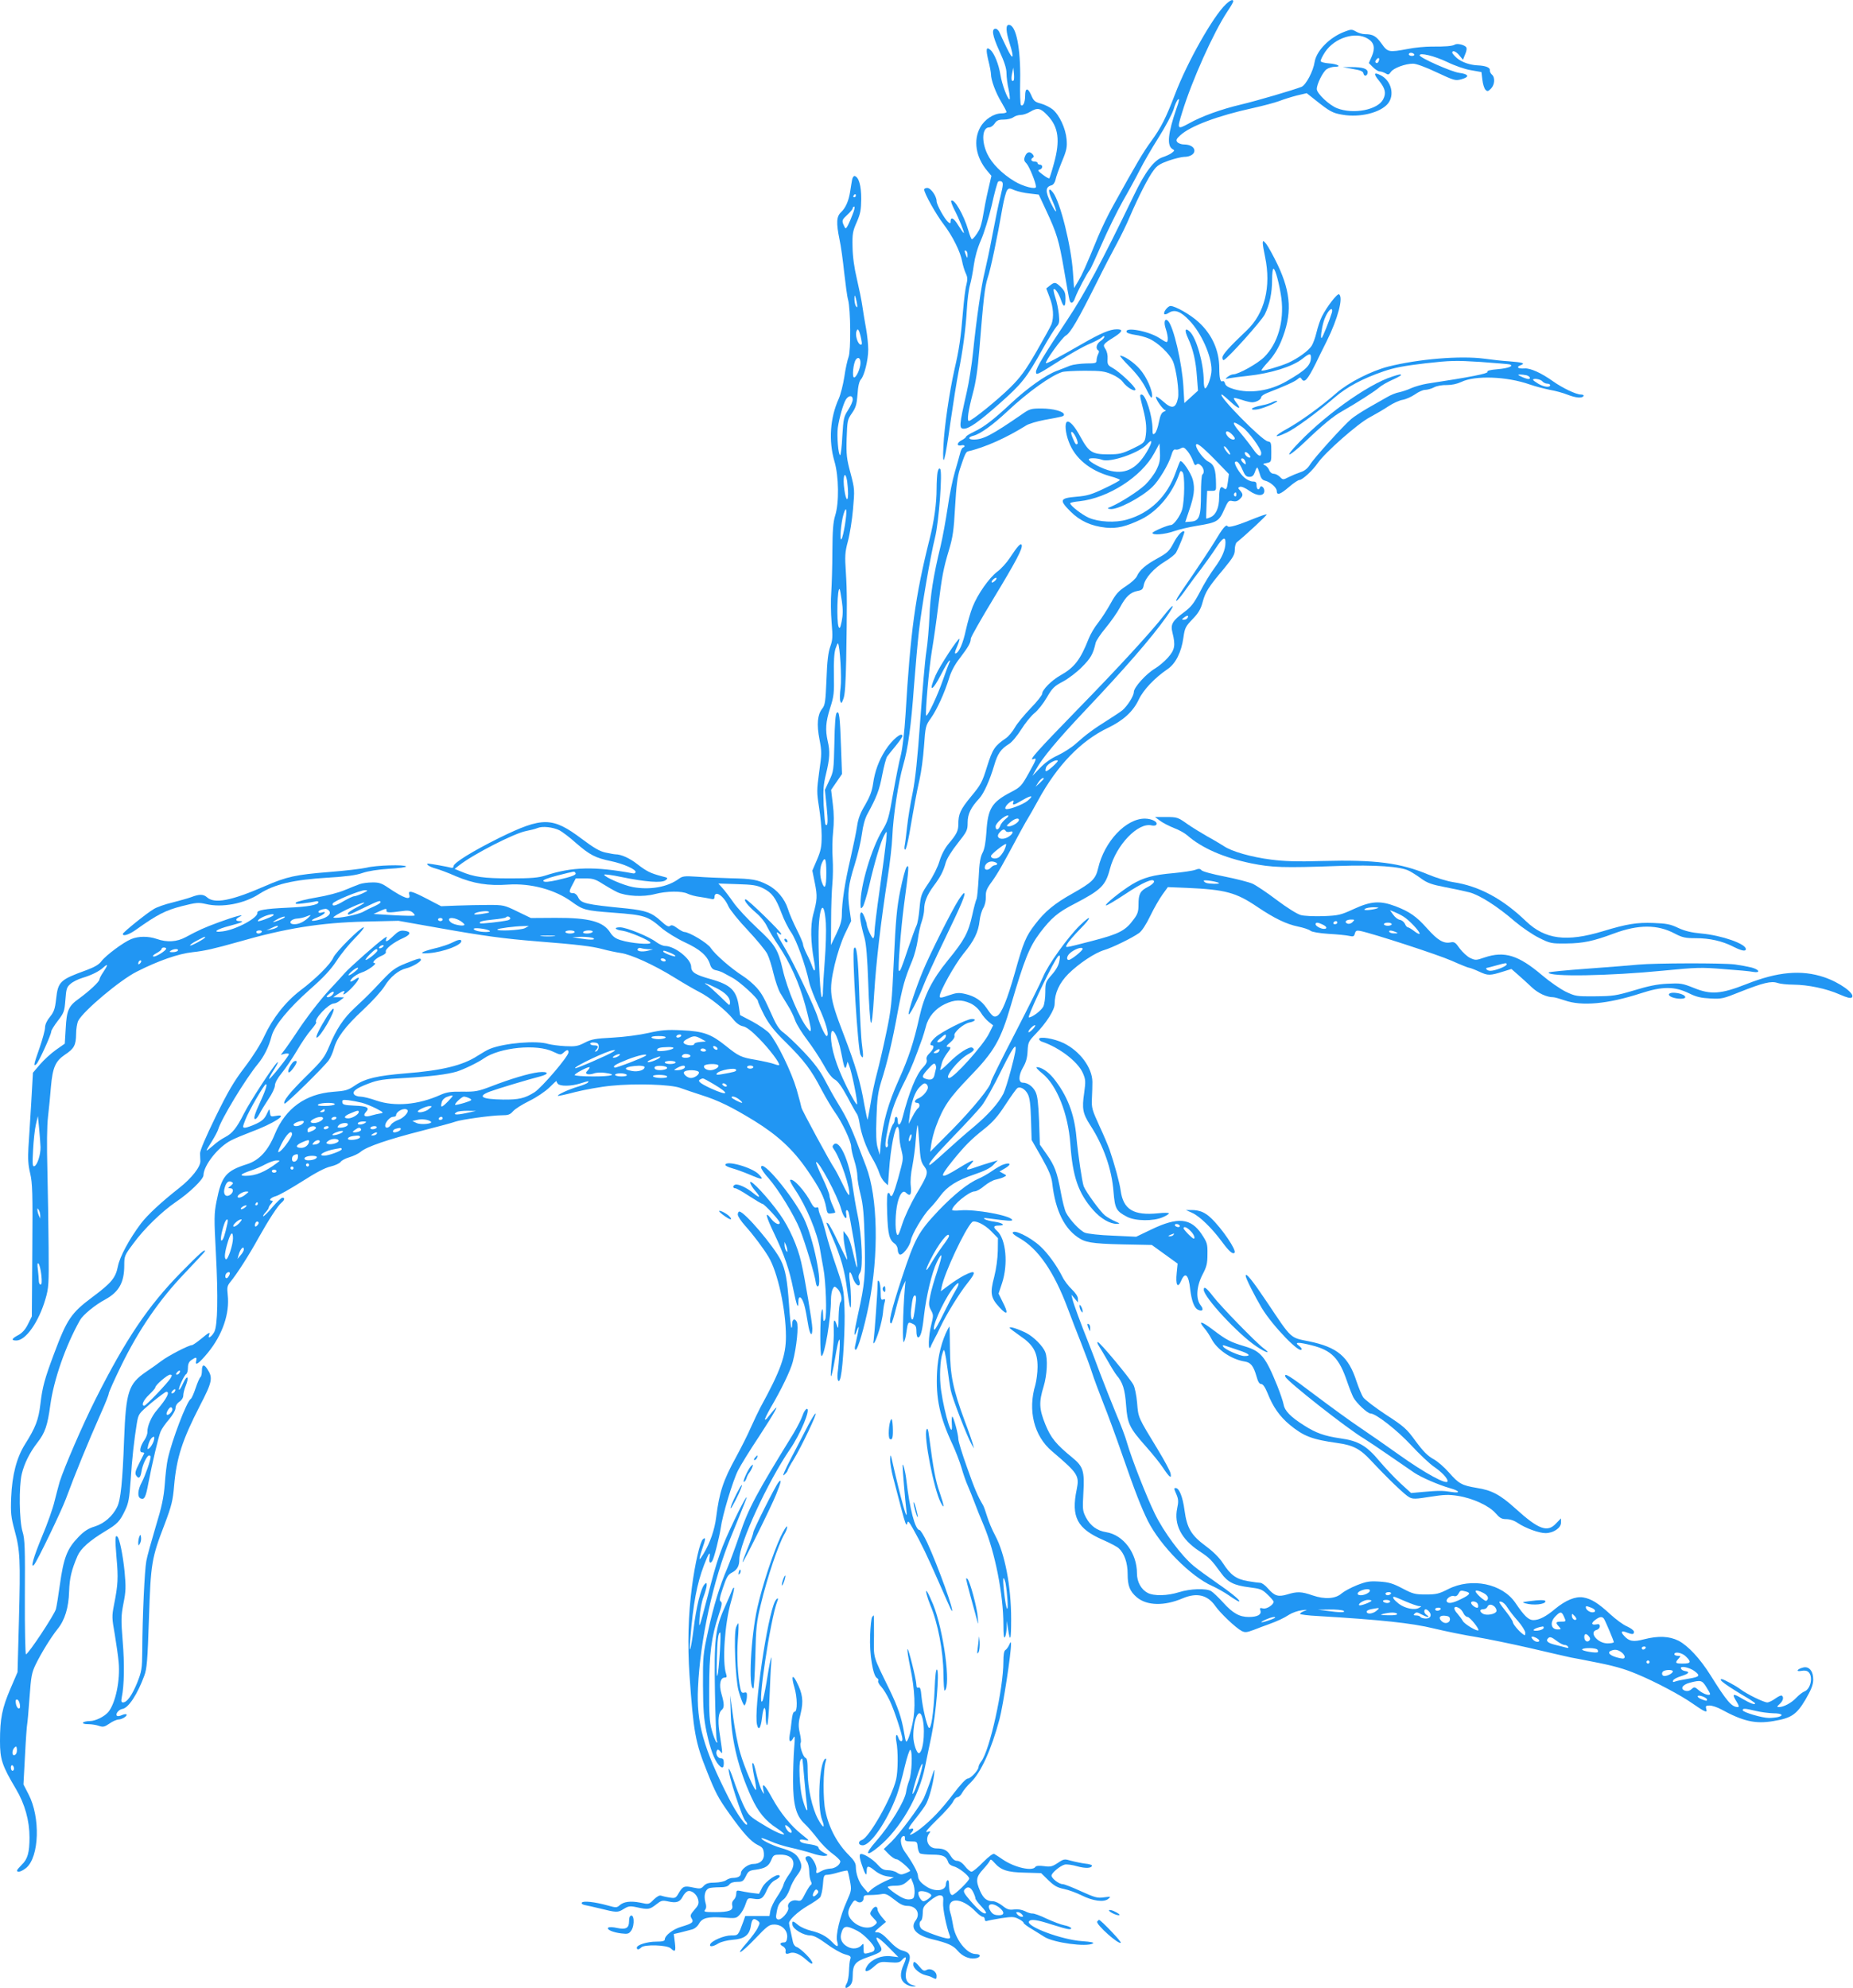 <?xml version="1.0" standalone="no"?>
<!DOCTYPE svg PUBLIC "-//W3C//DTD SVG 20010904//EN"
 "http://www.w3.org/TR/2001/REC-SVG-20010904/DTD/svg10.dtd">
<svg version="1.0" xmlns="http://www.w3.org/2000/svg"
 width="1193pt" height="1280pt" viewBox="0 0 1193 1280"
 preserveAspectRatio="xMidYMid meet">
<g transform="translate(0,1280) scale(0.1,-0.1)"
fill="#2196f3" stroke="none">
<path d="M7892 12772 c-81 -76 -248 -371 -327 -579 -59 -153 -88 -212 -154
-303 -51 -70 -91 -137 -242 -410 -33 -58 -77 -150 -100 -205 -84 -204 -101
-241 -127 -285 l-27 -45 -7 100 c-11 171 -82 455 -128 515 -31 41 -35 14 -6
-49 38 -85 31 -99 -9 -17 -36 73 -35 103 5 113 11 3 22 18 26 37 3 17 22 69
41 116 31 74 34 93 30 143 -6 70 -46 156 -89 192 -17 14 -51 31 -76 38 -39 10
-47 17 -63 55 -22 50 -39 47 -39 -6 0 -41 -14 -71 -27 -58 -4 4 -7 74 -5 154
4 212 -26 362 -73 362 -21 0 -19 -42 5 -118 32 -101 23 -116 -18 -31 -20 41
-41 86 -47 100 -5 13 -17 24 -25 24 -28 0 -21 -44 24 -143 32 -69 46 -112 46
-143 0 -24 6 -72 14 -106 7 -35 9 -63 6 -63 -13 0 -49 96 -59 158 -11 69 -40
140 -65 161 -27 23 -30 5 -13 -68 10 -38 17 -78 17 -88 0 -38 30 -119 65 -177
19 -32 35 -62 35 -67 0 -5 -15 -9 -32 -9 -50 0 -109 -39 -137 -90 -46 -83 -29
-192 45 -280 l27 -32 -21 -91 c-12 -51 -26 -123 -32 -161 -6 -38 -17 -80 -25
-95 -18 -33 -40 -61 -48 -61 -4 0 -14 26 -23 58 -29 99 -92 208 -110 189 -3
-3 6 -28 20 -56 32 -62 67 -151 61 -151 -3 0 -19 23 -36 50 -29 48 -49 57 -49
23 0 -13 -3 -13 -16 -2 -23 19 -74 111 -74 134 0 32 -37 85 -60 85 -11 0 -20
-5 -20 -10 0 -24 76 -160 126 -225 58 -76 108 -178 119 -240 4 -22 14 -55 22
-73 13 -26 13 -41 5 -75 -7 -23 -16 -100 -22 -172 -14 -171 -25 -246 -55 -374
-33 -148 -65 -367 -71 -491 -8 -164 10 -103 45 150 18 124 41 270 52 324 28
137 47 281 54 406 3 58 12 128 20 155 8 28 19 86 25 130 7 50 23 108 46 160
20 45 50 143 69 223 17 79 36 147 41 152 5 5 15 5 23 1 11 -7 10 -23 -7 -92
-12 -46 -35 -158 -52 -249 -17 -91 -40 -199 -50 -240 -22 -87 -53 -301 -75
-515 -8 -82 -27 -199 -41 -260 -49 -216 -51 -235 -18 -235 33 0 96 44 226 159
148 131 176 166 282 356 37 66 77 130 88 142 18 19 20 31 15 80 -3 32 -13 80
-22 106 -9 27 -14 52 -11 55 9 8 33 -28 47 -70 17 -51 29 -48 29 8 0 37 -5 51
-29 75 -35 34 -41 35 -72 10 l-23 -18 22 -58 c24 -61 28 -127 12 -172 -6 -15
-50 -95 -98 -178 -71 -123 -102 -164 -167 -229 -82 -81 -249 -216 -267 -216
-14 0 -4 67 26 180 18 66 31 151 41 275 27 334 35 407 54 466 19 55 61 255 96
456 9 50 22 99 29 108 10 14 15 15 49 0 20 -8 64 -18 96 -21 l59 -7 47 -101
c69 -148 83 -193 116 -386 16 -96 32 -183 35 -192 8 -28 24 -21 36 15 14 39
75 156 93 177 7 8 42 85 79 170 37 85 98 209 135 275 38 66 87 156 109 200 22
44 76 138 121 209 45 71 88 153 97 182 8 29 21 58 29 64 10 8 7 -11 -11 -60
-54 -157 -63 -238 -25 -260 14 -8 14 -10 -4 -24 -11 -9 -38 -21 -59 -28 -54
-17 -113 -94 -184 -242 -209 -433 -319 -638 -431 -806 -142 -213 -201 -310
-201 -334 0 -24 6 -21 151 71 68 44 153 92 189 107 36 15 73 35 83 43 10 10
17 12 17 5 0 -6 -11 -19 -25 -28 -25 -17 -33 -48 -15 -59 7 -4 7 -12 0 -25 -5
-10 -10 -28 -10 -39 0 -19 -6 -21 -67 -21 -38 -1 -84 -7 -103 -14 -19 -8 -58
-23 -87 -34 -71 -27 -189 -111 -292 -207 -115 -108 -177 -155 -239 -184 -29
-14 -52 -28 -52 -32 0 -5 -14 -16 -30 -24 -32 -17 -31 -40 1 -32 20 5 27 -9 8
-15 -5 -2 -14 -19 -18 -38 -5 -19 -20 -74 -34 -121 -14 -47 -35 -150 -46 -230
-12 -79 -32 -189 -45 -244 -47 -192 -67 -321 -72 -455 -3 -74 -12 -175 -20
-225 -8 -49 -25 -247 -39 -440 -18 -254 -32 -383 -49 -469 -14 -65 -30 -164
-36 -220 -6 -55 -13 -111 -16 -123 -2 -13 -1 -23 4 -23 5 0 16 44 26 98 33
191 47 268 66 352 11 47 24 144 29 216 9 128 11 134 44 180 39 55 88 162 118
259 12 41 37 88 68 127 56 74 71 100 71 126 0 10 66 126 146 258 146 241 189
323 182 345 -5 16 -27 -7 -76 -82 -20 -31 -57 -72 -82 -90 -52 -40 -125 -143
-158 -226 -13 -32 -32 -98 -43 -147 -19 -89 -44 -146 -66 -153 -8 -3 -5 13 8
42 11 26 18 49 16 52 -8 7 -126 -173 -153 -234 -50 -113 -22 -108 36 7 22 43
45 82 51 85 8 5 8 2 1 -11 -5 -11 -24 -62 -42 -114 -31 -91 -98 -235 -107
-227 -8 9 18 307 37 419 11 65 29 191 40 281 25 201 34 247 70 367 24 80 31
124 39 275 8 137 15 196 31 245 32 97 39 110 52 114 111 26 247 87 375 167 17
11 69 26 115 35 121 22 128 23 128 35 0 20 -70 39 -144 39 -70 0 -77 -2 -132
-41 -189 -130 -244 -159 -305 -159 -37 0 -38 16 -1 25 43 11 122 67 218 157
133 125 282 231 353 253 13 4 79 8 145 8 105 0 128 -3 174 -23 29 -12 61 -34
71 -49 25 -35 81 -68 81 -48 0 18 -105 116 -148 139 -29 16 -33 22 -31 57 2
23 -4 49 -14 64 -18 28 -17 31 61 80 49 32 54 47 13 47 -45 0 -104 -25 -229
-97 -155 -89 -223 -125 -228 -121 -8 9 102 162 127 177 31 17 80 102 202 346
41 83 97 191 125 242 27 50 67 131 87 180 54 125 118 252 152 296 22 31 42 43
98 63 39 13 83 24 98 24 39 0 67 17 67 40 0 23 -28 40 -68 40 -16 0 -35 7 -42
15 -10 12 -7 20 19 44 64 59 241 126 471 176 63 14 138 34 165 44 28 11 79 27
114 36 l64 15 53 -42 c97 -77 113 -86 179 -97 110 -19 241 13 290 71 46 55 23
148 -45 183 -45 23 -49 11 -12 -34 41 -51 48 -81 27 -121 -35 -67 -190 -98
-296 -57 -50 19 -130 94 -131 123 -1 30 38 110 63 128 13 9 37 16 53 16 49 0
17 18 -38 22 -27 2 -51 8 -53 14 -2 6 11 33 29 60 61 91 196 133 274 85 42
-25 49 -61 26 -114 l-19 -43 27 -27 c15 -15 34 -27 43 -27 10 0 26 -6 37 -12
17 -11 22 -10 35 9 17 25 93 53 143 53 20 0 81 -22 152 -56 114 -53 120 -55
160 -44 54 15 47 33 -16 41 -50 7 -254 97 -254 113 0 19 95 -4 177 -43 49 -24
115 -47 153 -53 l68 -12 6 -50 c3 -27 12 -56 20 -64 12 -12 17 -11 35 7 25 25
28 73 6 91 -8 7 -14 20 -13 28 3 17 -28 29 -77 31 -50 2 -103 20 -135 47 -16
14 -30 30 -30 35 0 18 25 8 46 -18 l23 -28 14 35 c10 23 12 39 6 47 -13 15
-57 25 -72 16 -15 -10 -63 -14 -152 -13 -38 0 -106 -6 -150 -15 -124 -23 -130
-22 -170 34 -35 49 -56 61 -108 61 -16 0 -42 8 -57 17 -27 15 -31 15 -73 -1
-96 -36 -181 -122 -193 -195 -9 -60 -56 -148 -84 -160 -51 -20 -288 -90 -390
-114 -130 -31 -252 -75 -336 -122 -75 -41 -77 -38 -43 71 63 206 201 513 290
648 22 32 39 62 39 67 0 16 -18 9 -48 -19z m1213 -322 c3 -5 -3 -10 -14 -10
-12 0 -21 5 -21 10 0 6 6 10 14 10 8 0 18 -4 21 -10z m-229 -45 c-3 -9 -11
-13 -16 -10 -8 5 -7 11 1 21 14 18 24 11 15 -11z m-2350 -123 c-13 -12 -18 9
-10 45 l8 38 4 -39 c2 -21 1 -41 -2 -44z m218 -225 c71 -74 83 -161 41 -311
-13 -49 -27 -91 -29 -94 -3 -3 -22 8 -43 24 -30 22 -34 29 -20 32 21 4 23 32
2 32 -8 0 -15 5 -15 10 0 6 -9 10 -20 10 -21 0 -27 15 -10 25 8 5 7 11 -1 21
-18 22 -38 17 -50 -13 -8 -21 -6 -30 11 -47 18 -20 60 -124 60 -149 0 -19 -82
2 -137 35 -82 49 -148 116 -177 178 -39 83 -32 170 13 170 10 0 26 11 35 25
13 20 25 25 59 25 23 0 51 7 61 15 11 8 32 15 48 15 15 0 42 9 60 20 48 29 67
25 112 -23z m-515 -900 c0 -21 -1 -21 -9 -2 -12 28 -12 37 0 30 6 -3 10 -16 9
-28z m181 -2092 c-7 -8 -17 -15 -22 -15 -6 0 -5 7 2 15 7 8 17 15 22 15 6 0 5
-7 -2 -15z"/>
<path d="M8710 12356 c49 -8 66 -15 68 -29 5 -23 27 -16 27 8 0 23 -31 33
-105 33 l-55 0 65 -12z"/>
<path d="M5486 11643 c-3 -15 -8 -48 -12 -73 -9 -61 -29 -108 -59 -136 -30
-28 -32 -68 -10 -176 9 -40 22 -135 30 -212 9 -77 19 -156 25 -175 17 -63 19
-331 3 -370 -7 -19 -20 -76 -27 -127 -8 -51 -24 -114 -36 -141 -56 -123 -66
-271 -28 -402 29 -98 31 -268 5 -350 -13 -42 -17 -94 -18 -230 0 -97 -4 -215
-7 -263 -4 -48 -3 -135 2 -194 8 -94 7 -114 -9 -158 -13 -37 -20 -95 -24 -212
-6 -142 -9 -164 -28 -187 -30 -39 -36 -100 -17 -197 15 -79 15 -93 -2 -210
-16 -118 -16 -131 -1 -226 9 -55 17 -138 17 -184 0 -72 -5 -96 -30 -155 l-30
-70 16 -79 c17 -85 16 -107 -11 -206 -18 -69 -16 -175 6 -296 12 -63 5 -83
-12 -35 -6 18 -22 54 -35 79 -13 26 -24 54 -24 63 0 8 -18 51 -40 94 -22 44
-48 103 -57 133 -21 66 -71 126 -132 156 -64 33 -98 39 -241 42 -69 2 -165 6
-214 10 -79 5 -91 4 -116 -14 -71 -53 -186 -73 -295 -53 -60 11 -185 65 -185
80 0 4 50 -2 110 -15 156 -32 260 -40 285 -21 18 14 17 16 -25 26 -72 19 -96
31 -156 77 -49 39 -105 64 -141 64 -7 0 -35 5 -63 11 -39 8 -76 30 -155 89
-189 142 -252 142 -530 6 -171 -85 -295 -161 -295 -183 0 -9 -6 -12 -17 -9
-21 6 -133 26 -145 26 -23 0 7 -21 45 -31 23 -6 83 -28 132 -50 113 -48 209
-63 336 -54 146 10 301 -32 408 -109 76 -55 87 -58 272 -72 200 -15 219 -21
310 -100 30 -25 96 -66 147 -90 98 -45 145 -86 163 -141 7 -24 18 -35 37 -39
15 -3 36 -10 47 -16 11 -6 38 -21 59 -32 48 -25 166 -133 166 -151 0 -7 19
-49 41 -92 32 -59 64 -101 138 -173 118 -117 164 -177 230 -305 29 -54 68
-120 86 -145 45 -61 105 -188 105 -221 0 -14 9 -55 20 -89 11 -34 20 -80 20
-101 0 -21 9 -75 21 -121 16 -66 22 -127 26 -296 6 -225 1 -276 -43 -474 -26
-117 -30 -163 -9 -108 21 55 18 28 -10 -97 -3 -13 -1 -23 4 -23 14 0 55 141
85 290 65 323 58 693 -18 891 -100 265 -116 299 -185 412 -21 34 -57 99 -81
145 -31 60 -68 109 -136 181 -51 54 -109 108 -128 122 -25 17 -45 45 -67 94
-62 137 -70 152 -106 195 -20 23 -62 59 -92 78 -74 47 -178 138 -205 179 -19
31 -139 103 -170 103 -7 0 -27 11 -46 25 -24 18 -37 22 -46 14 -10 -8 -24 0
-57 30 -59 55 -98 69 -219 82 -273 27 -298 33 -317 75 -6 13 -19 24 -29 24
-30 0 -31 9 -7 53 l22 42 59 0 c51 0 67 -5 114 -35 30 -19 72 -43 95 -54 57
-26 166 -32 241 -12 76 20 176 21 212 2 15 -7 50 -17 77 -20 28 -4 60 -10 73
-13 15 -4 22 -1 22 10 0 50 60 11 90 -58 10 -22 65 -91 124 -153 58 -62 115
-131 126 -153 11 -21 29 -78 40 -126 12 -49 31 -104 43 -125 12 -20 35 -57 50
-82 16 -25 37 -67 46 -94 10 -28 46 -85 79 -128 33 -44 80 -115 104 -158 28
-52 53 -85 73 -96 20 -11 45 -46 82 -114 28 -54 56 -103 61 -109 5 -7 12 -32
16 -57 10 -70 44 -162 81 -225 19 -31 40 -75 46 -96 7 -21 22 -48 34 -59 l22
-21 7 94 c10 148 39 292 56 282 6 -4 10 -27 10 -53 0 -26 6 -70 14 -97 11 -43
11 -59 -1 -105 -29 -115 -54 -190 -63 -190 -6 0 -10 5 -10 10 0 6 -5 10 -11
10 -8 0 -10 -38 -7 -132 5 -136 13 -170 50 -196 10 -7 18 -24 18 -37 0 -13 5
-27 12 -31 16 -10 65 50 72 90 8 42 79 162 122 206 19 19 49 55 67 80 45 62
109 102 220 139 65 22 103 41 122 61 l29 30 -51 -15 c-28 -8 -70 -22 -93 -30
-61 -22 -67 -19 -35 15 41 43 21 37 -72 -20 -125 -77 -132 -67 -36 52 76 93
113 131 200 200 55 44 88 81 137 157 36 55 70 102 76 106 19 12 50 -6 67 -38
13 -24 18 -66 21 -164 l4 -132 64 -112 c49 -87 64 -125 69 -168 20 -178 81
-299 181 -357 46 -27 105 -33 364 -37 l96 -2 83 -60 83 -60 -6 -60 c-8 -77 6
-103 28 -52 26 63 49 42 59 -54 9 -73 25 -117 48 -130 31 -16 42 0 19 28 -32
41 -27 121 12 197 27 51 32 72 32 132 1 66 -2 75 -37 128 -70 105 -153 113
-324 31 l-98 -47 -149 7 c-85 3 -163 12 -181 19 -33 14 -97 82 -122 130 -8 16
-23 74 -33 130 -24 131 -40 172 -92 246 l-43 61 -5 152 c-5 116 -10 161 -23
188 -17 35 -51 59 -82 59 -29 0 -28 47 1 97 20 34 28 63 30 107 3 56 6 62 52
110 69 71 122 154 122 192 0 70 30 135 88 194 69 68 171 136 232 154 51 15
180 78 223 109 18 12 46 55 73 111 24 50 60 112 79 138 l34 47 123 -5 c246
-11 315 -29 451 -121 113 -76 188 -112 264 -128 35 -7 71 -19 80 -27 10 -8 57
-16 117 -20 56 -3 115 -9 132 -13 27 -6 32 -4 37 15 5 18 11 21 34 17 83 -17
501 -153 589 -192 56 -25 106 -45 111 -45 6 0 36 -11 66 -25 58 -27 68 -27
160 2 l48 15 42 -37 c23 -20 63 -56 88 -80 41 -39 97 -65 139 -65 9 0 41 -9
73 -20 110 -39 277 -24 490 45 141 46 217 46 312 0 46 -23 77 -30 137 -33 72
-4 83 -1 190 42 149 59 202 72 242 58 17 -6 63 -11 103 -11 94 -1 211 -25 297
-63 48 -21 71 -27 79 -19 23 23 -78 96 -179 130 -146 49 -299 35 -499 -44
-165 -65 -230 -70 -340 -25 -75 30 -86 31 -170 27 -65 -3 -124 -15 -215 -43
-115 -34 -135 -37 -250 -38 -120 -1 -127 0 -190 30 -36 18 -104 65 -152 106
-152 129 -242 157 -370 114 -55 -19 -59 -19 -93 -3 -19 9 -49 37 -67 61 -27
39 -35 44 -59 39 -45 -9 -83 14 -150 89 -70 79 -114 109 -205 144 -99 37 -157
33 -268 -18 -85 -39 -98 -42 -196 -46 -59 -2 -123 1 -145 7 -23 6 -90 48 -155
97 -63 48 -134 95 -156 105 -23 10 -104 31 -180 46 -77 15 -144 33 -149 41 -8
10 -17 11 -40 2 -16 -6 -79 -15 -139 -21 -131 -11 -195 -29 -267 -72 -72 -44
-180 -131 -168 -136 6 -1 60 31 122 72 115 77 187 108 187 81 0 -7 -18 -23
-40 -34 -49 -25 -60 -45 -60 -113 0 -44 -5 -61 -29 -93 -55 -76 -94 -96 -271
-142 -187 -48 -173 -46 -159 -20 6 13 43 56 82 96 79 79 78 101 -1 24 -76 -74
-206 -255 -236 -330 -15 -37 -97 -201 -182 -366 -85 -164 -154 -304 -154 -311
0 -29 -113 -168 -246 -304 l-145 -146 7 50 c4 28 17 79 30 113 48 129 85 183
219 322 157 162 198 234 264 460 86 293 118 373 186 464 74 97 115 132 222
187 173 90 201 118 229 225 40 154 182 302 269 280 13 -3 27 -1 30 5 11 18
-28 38 -73 39 -122 1 -262 -147 -302 -320 -16 -69 -39 -91 -165 -162 -116 -65
-177 -115 -241 -199 -59 -77 -74 -112 -129 -308 -50 -177 -86 -265 -115 -281
-21 -11 -31 -4 -69 52 -32 46 -75 75 -136 89 -43 10 -57 8 -107 -9 -48 -17
-58 -18 -58 -6 0 32 96 203 152 273 70 85 97 140 105 214 3 28 14 66 24 82 11
19 17 47 16 73 -1 35 6 52 41 99 38 54 65 101 181 318 24 44 47 85 51 90 4 6
33 56 64 113 123 226 276 384 451 467 97 47 160 104 196 180 30 64 103 141
187 198 51 35 88 108 101 201 9 64 14 73 59 120 38 39 53 65 65 110 18 66 36
95 137 215 59 72 70 90 70 122 0 21 6 43 13 48 56 45 196 175 192 179 -2 3
-37 -9 -77 -25 -107 -44 -167 -62 -174 -51 -10 15 -31 -10 -85 -101 -29 -47
-92 -142 -139 -211 -48 -69 -93 -136 -100 -149 -22 -42 8 -13 57 57 26 37 70
96 98 132 27 36 70 96 94 133 43 66 61 76 61 34 0 -46 -22 -97 -69 -161 -27
-36 -70 -106 -95 -156 -39 -74 -57 -97 -101 -130 -78 -58 -90 -79 -76 -134 20
-81 15 -109 -29 -159 -22 -25 -60 -57 -84 -71 -56 -33 -136 -121 -136 -151 0
-25 -40 -88 -73 -117 -12 -10 -56 -39 -97 -65 -88 -55 -137 -91 -205 -152 -27
-24 -79 -57 -115 -74 -42 -19 -82 -47 -114 -81 l-49 -51 24 43 c38 70 137 189
306 368 266 281 437 478 532 612 61 86 53 96 -11 15 -85 -110 -304 -348 -561
-611 -258 -265 -318 -332 -284 -319 24 9 22 2 -31 -93 -45 -80 -51 -87 -114
-120 -123 -64 -148 -106 -157 -255 -5 -69 -12 -111 -25 -135 -14 -26 -21 -66
-25 -160 -4 -69 -10 -130 -13 -136 -4 -6 -17 -53 -28 -104 -26 -116 -50 -161
-157 -292 -102 -125 -153 -227 -183 -363 -38 -169 -68 -260 -134 -408 -67
-149 -101 -270 -115 -406 l-7 -76 -13 45 c-10 32 -12 87 -8 195 4 123 10 164
30 230 39 122 73 263 106 446 31 164 45 217 94 334 14 33 30 94 36 135 5 41
17 95 26 119 8 24 15 58 15 76 0 48 19 94 60 150 46 61 64 97 79 152 7 25 38
75 76 123 61 77 65 85 65 135 0 54 20 96 75 155 29 31 68 118 96 213 22 76 43
105 96 138 18 11 53 53 78 93 25 40 63 87 85 105 22 17 58 63 80 101 35 61 48
73 103 102 34 18 90 60 123 94 57 57 72 84 88 155 3 14 32 58 65 97 32 39 74
98 92 132 37 69 66 97 114 106 28 5 34 11 39 38 9 45 65 108 136 151 33 20 66
46 72 58 20 37 58 131 53 135 -11 11 -43 -23 -70 -75 -27 -51 -39 -62 -100
-96 -79 -43 -118 -77 -135 -116 -6 -14 -37 -43 -70 -64 -49 -32 -66 -51 -99
-111 -22 -40 -58 -96 -80 -124 -23 -28 -50 -74 -61 -102 -54 -137 -92 -187
-183 -238 -57 -32 -117 -93 -117 -118 0 -9 -33 -51 -74 -93 -40 -42 -86 -97
-101 -123 -15 -27 -41 -58 -58 -70 -73 -50 -86 -69 -122 -183 -31 -101 -40
-117 -104 -194 -68 -83 -81 -111 -81 -178 0 -41 -11 -64 -62 -124 -25 -30 -46
-70 -59 -112 -11 -38 -41 -98 -70 -141 -48 -71 -51 -79 -59 -164 -4 -50 -13
-100 -20 -112 -6 -12 -31 -80 -55 -151 -41 -124 -51 -148 -58 -138 -7 9 13
269 33 421 33 244 34 267 17 246 -8 -10 -26 -78 -41 -152 -22 -110 -29 -187
-41 -442 -13 -285 -17 -322 -49 -474 -19 -91 -46 -208 -60 -260 -14 -52 -33
-140 -41 -195 -9 -55 -18 -101 -19 -103 -2 -1 -11 41 -21 95 -25 147 -55 249
-135 458 -90 234 -95 274 -56 445 16 67 43 150 66 198 l40 83 -11 77 c-14 100
-8 153 34 287 19 61 40 148 46 195 7 55 20 101 36 130 58 106 77 154 95 251
11 56 25 110 32 119 7 10 32 41 56 70 23 28 42 56 42 61 0 32 -67 -23 -110
-91 -42 -66 -68 -136 -79 -216 -7 -48 -21 -84 -51 -136 -31 -51 -45 -88 -52
-137 -5 -36 -25 -131 -43 -211 -35 -149 -55 -279 -55 -361 0 -33 -10 -69 -35
-120 l-35 -73 1 159 c0 88 4 194 8 235 4 41 5 115 2 163 -4 49 -2 127 3 174 6
56 6 115 -2 176 l-11 92 35 51 35 51 -6 169 c-7 204 -12 241 -28 225 -8 -8
-13 -73 -15 -194 -4 -176 -5 -184 -33 -242 l-28 -60 11 -107 c10 -97 8 -132
-7 -116 -3 3 -8 59 -12 124 -4 100 -2 132 16 205 23 96 26 142 10 208 -16 73
-13 122 15 211 25 77 27 98 25 215 -2 86 2 143 10 168 7 21 14 37 16 35 13
-12 25 -223 17 -284 -5 -38 -6 -78 -2 -88 6 -17 9 -15 20 15 10 23 15 100 18
249 6 347 6 438 -2 565 -7 106 -6 129 13 200 12 44 27 137 33 207 11 125 11
129 -16 232 -25 92 -28 118 -25 224 4 113 5 121 34 162 25 36 31 56 36 121 3
52 11 85 22 97 22 24 47 125 47 192 0 30 -6 91 -14 135 -8 44 -19 109 -24 145
-5 36 -21 114 -35 174 -17 71 -27 143 -28 205 -2 86 1 102 27 161 24 55 28 78
29 150 0 84 -15 139 -42 147 -6 2 -14 -9 -17 -24z m24 -103 c0 -5 -5 -10 -11
-10 -5 0 -7 5 -4 10 3 6 8 10 11 10 2 0 4 -4 4 -10z m-21 -121 c-23 -60 -38
-89 -45 -89 -2 0 -9 12 -15 27 -9 24 -6 30 25 59 20 18 36 38 36 43 0 6 4 11
10 11 5 0 1 -23 -11 -51z m30 -584 c1 -16 -1 -17 -9 -5 -5 8 -9 29 -9 45 1 29
1 29 9 5 4 -14 8 -34 9 -45z m26 -219 c6 -30 5 -38 -6 -34 -18 6 -34 61 -25
85 6 15 9 16 16 3 4 -8 11 -32 15 -54z m-5 -152 c0 -34 -26 -94 -41 -94 -15 0
-5 95 12 116 15 19 29 8 29 -22z m-50 -236 c0 -12 -13 -42 -30 -68 -28 -43
-30 -56 -37 -168 -3 -67 -10 -122 -14 -122 -12 0 -22 124 -15 177 10 66 35
153 52 181 18 28 44 29 44 0z m-36 -525 c3 -21 6 -58 6 -83 -1 -66 -19 -28
-27 55 -6 71 10 93 21 28z m-14 -282 c-7 -42 -16 -83 -22 -91 -14 -22 -4 105
13 160 19 63 24 25 9 -69z m-20 -491 c8 -54 7 -89 -1 -130 -9 -43 -13 -51 -20
-35 -14 37 -8 258 7 242 2 -2 8 -37 14 -77z m2225 -109 c-3 -6 -14 -11 -23
-11 -15 1 -15 2 2 15 21 16 32 13 21 -4z m-869 -957 c-42 -37 -52 -38 -41 -4
7 21 64 54 75 43 3 -3 -13 -20 -34 -39z m-56 -77 c0 -2 -12 -14 -26 -28 l-27
-24 18 28 c14 22 35 36 35 24z m-105 -143 c-32 -26 -131 -62 -141 -51 -8 8 13
35 37 48 15 7 17 6 13 -6 -9 -22 4 -19 61 15 57 33 74 30 30 -6z m-139 -115
c-15 -12 -32 -32 -36 -45 -11 -29 -30 -32 -30 -5 0 21 56 71 79 71 7 0 2 -10
-13 -21z m84 -8 c0 -15 -42 -41 -65 -41 -18 1 -17 3 8 25 28 25 57 33 57 16z
m-2957 -67 c17 -9 65 -45 105 -81 90 -78 125 -96 226 -117 81 -17 163 -54 158
-71 -2 -6 -9 -9 -15 -8 -249 46 -393 43 -567 -14 -44 -14 -90 -18 -225 -18
-172 0 -234 9 -319 45 l-39 16 29 23 c92 72 354 206 431 221 26 5 59 13 73 19
32 14 101 6 143 -15z m2872 -4 c4 -6 15 -8 26 -5 26 9 24 -10 -3 -29 -46 -32
-96 -12 -62 25 19 21 30 24 39 9z m-10 -125 c-10 -19 -26 -40 -37 -46 -21 -11
-48 -6 -48 10 0 12 91 83 97 77 3 -2 -3 -21 -12 -41z m-1145 -145 c0 -93 -10
-113 -29 -59 -14 41 -14 91 1 124 20 45 28 27 28 -65z m1100 59 c0 -5 -6 -9
-14 -9 -7 0 -19 -7 -26 -15 -16 -19 -40 -19 -40 -1 0 25 27 44 54 39 14 -3 26
-9 26 -14z m-2715 -59 c8 -12 -19 -23 -118 -46 -54 -12 -81 -14 -88 -7 -7 7
20 18 88 36 119 30 110 29 118 17z m4143 -65 c7 -7 -63 -6 -82 1 -9 3 -16 10
-16 14 0 8 89 -6 98 -15z m-2936 -33 c58 -29 82 -61 119 -159 15 -41 43 -98
63 -126 34 -50 91 -207 116 -322 6 -27 33 -97 60 -155 48 -103 72 -190 52
-190 -9 0 -42 70 -57 120 -17 59 -151 343 -206 436 -61 103 -70 126 -44 104 8
-7 15 -8 15 -3 0 13 -215 223 -229 223 -18 0 12 -40 67 -87 28 -23 59 -62 71
-89 13 -26 45 -81 73 -121 75 -112 134 -243 173 -387 19 -71 35 -139 35 -150
-1 -20 -2 -20 -21 4 -50 60 -130 248 -160 379 -30 129 -48 159 -166 268 -58
54 -126 127 -151 163 -25 36 -57 78 -71 93 l-26 29 120 -4 c101 -3 128 -7 167
-26z m405 -223 c3 -46 0 -156 -7 -244 -7 -88 -12 -177 -12 -197 1 -21 -2 -38
-7 -38 -9 0 -21 218 -21 389 0 192 35 259 47 90z m3543 91 c-14 -4 -38 -8 -55
-9 -23 0 -26 2 -15 9 8 5 33 9 55 9 35 -1 37 -2 15 -9z m176 -51 c36 -22 104
-94 104 -110 0 -5 -15 1 -33 15 -19 15 -38 26 -43 26 -5 0 -14 10 -19 23 -6
12 -20 23 -32 25 -13 2 -32 17 -43 33 l-21 29 28 -11 c15 -6 42 -19 59 -30z
m-328 -35 c-9 -10 -24 -14 -33 -10 -23 9 -9 26 23 26 24 0 25 -1 10 -16z m-98
-4 c0 -5 -7 -10 -16 -10 -8 0 -12 5 -9 10 3 6 10 10 16 10 5 0 9 -4 9 -10z
m-95 -12 c28 -13 33 -28 9 -28 -21 0 -54 18 -54 30 0 13 14 13 45 -2z m445 2
c0 -5 -11 -10 -25 -10 -14 0 -25 5 -25 10 0 6 11 10 25 10 14 0 25 -4 25 -10z
m25 -50 c18 -8 17 -9 -7 -9 -15 -1 -30 4 -33 9 -7 12 12 12 40 0z m-2015 -109
c0 -12 -74 -71 -89 -71 -17 0 -13 25 7 43 29 27 82 45 82 28z m-150 -80 c-4
-25 -22 -57 -49 -87 -39 -45 -41 -50 -41 -113 0 -36 -6 -77 -13 -91 -13 -26
-71 -70 -93 -70 -12 0 117 276 173 371 24 40 32 36 23 -10z m2880 -20 c0 -12
-74 -41 -105 -41 -22 0 -38 19 -17 20 4 1 30 7 57 15 62 17 65 17 65 6z
m-3453 -250 c26 -12 51 -34 67 -59 13 -22 37 -49 52 -61 l28 -22 -26 -52 c-37
-76 -227 -287 -257 -287 -35 0 57 116 120 152 40 22 47 32 29 43 -18 11 -91
-36 -152 -98 -35 -35 -58 -53 -55 -42 3 11 9 31 12 45 4 14 18 39 31 57 29 38
29 43 7 43 -14 1 -10 8 15 29 20 17 30 34 27 43 -8 20 57 77 96 85 37 7 48 23
16 23 -33 0 -197 -83 -236 -119 -31 -29 -40 -51 -21 -51 18 0 10 -26 -15 -50
-17 -16 -23 -30 -19 -43 4 -13 -4 -29 -25 -51 -42 -43 -88 -157 -131 -323 -12
-47 -30 -58 -30 -18 0 14 -4 25 -10 25 -5 0 -10 -8 -10 -18 0 -10 -4 -22 -9
-28 -14 -14 -41 -113 -35 -128 3 -8 1 -17 -5 -21 -16 -9 -14 30 9 138 20 101
46 170 112 300 34 68 58 128 106 262 6 17 16 51 23 76 15 62 61 116 123 145
61 29 107 30 163 5z m403 -166 c-13 -14 -26 -23 -28 -20 -7 7 29 45 41 45 6 0
0 -11 -13 -25z m-1234 -153 c19 -100 25 -114 34 -82 l7 25 11 -28 c16 -39 54
-226 50 -246 -2 -9 -34 45 -70 119 -64 130 -98 241 -98 318 0 81 44 11 66
-106z m674 109 c0 -16 -30 -41 -48 -41 -13 1 -10 7 11 25 31 27 37 30 37 16z
m419 -217 c-17 -65 -39 -135 -49 -155 -33 -63 -96 -134 -191 -214 -52 -43
-135 -116 -185 -162 -50 -46 -94 -83 -98 -83 -18 0 28 55 154 186 76 78 157
166 180 195 22 28 80 131 127 228 100 202 115 203 62 5z m-464 117 c-3 -6 -14
-11 -23 -11 -15 1 -15 2 2 15 21 16 32 13 21 -4z m-19 -111 c-2 -8 -7 -27 -10
-42 -6 -28 -26 -35 -60 -22 -23 9 -20 19 21 64 27 30 38 38 44 28 5 -7 7 -20
5 -28z m-53 -128 c-9 -26 -36 -53 -60 -63 -26 -10 -31 -29 -8 -29 17 0 20 -25
5 -35 -6 -4 -22 -27 -35 -53 l-25 -47 6 50 c10 88 34 156 65 187 24 24 32 28
44 18 7 -6 11 -19 8 -28z m-54 -354 c6 -97 10 -118 30 -145 30 -40 27 -53 -51
-183 -35 -60 -73 -141 -89 -190 -22 -68 -28 -81 -35 -65 -13 29 -10 141 5 202
14 58 35 83 53 65 28 -28 38 -13 32 41 -4 33 0 82 10 130 8 43 19 120 22 172
4 53 9 93 12 91 2 -3 7 -56 11 -118z m-54 32 c-4 -12 -9 -19 -12 -17 -3 3 -2
15 2 27 4 12 9 19 12 17 3 -3 2 -15 -2 -27z m1730 -560 c3 -5 -1 -10 -9 -10
-8 0 -18 5 -21 10 -3 6 1 10 9 10 8 0 18 -4 21 -10z m70 -35 c14 -13 25 -32
25 -42 0 -13 -8 -9 -35 17 -19 19 -35 38 -35 42 0 15 21 8 45 -17z m-110 -25
c-3 -5 -14 -10 -23 -9 -14 0 -13 2 3 9 27 11 27 11 20 0z"/>
<path d="M5050 6751 c0 -5 5 -13 10 -16 6 -3 10 -2 10 4 0 5 -4 13 -10 16 -5
3 -10 2 -10 -4z"/>
<path d="M8130 11235 c0 -11 7 -52 15 -90 40 -191 -3 -363 -118 -472 -111
-105 -157 -156 -157 -175 0 -11 4 -18 9 -16 25 9 243 252 264 294 31 63 47
137 47 224 0 39 4 70 9 70 12 0 39 -103 51 -191 18 -148 -23 -291 -111 -378
-42 -42 -166 -111 -199 -111 -9 0 -25 -7 -36 -16 -18 -15 -18 -15 11 -9 17 3
69 10 117 15 150 16 290 60 353 110 45 36 55 37 55 8 -1 -50 -33 -81 -156
-152 -109 -63 -236 -82 -341 -51 -36 11 -52 21 -56 36 -3 12 -10 18 -15 15
-15 -9 -22 19 -22 83 0 115 -47 219 -134 298 -51 47 -149 103 -180 103 -17 0
-48 -39 -40 -52 3 -4 16 -1 29 8 37 24 77 10 133 -50 77 -81 142 -227 142
-318 0 -41 -27 -118 -41 -118 -5 0 -9 21 -9 48 -1 115 -48 279 -91 318 -30 27
-34 8 -10 -44 33 -71 50 -147 57 -247 l7 -90 -44 -40 -44 -40 -6 105 c-9 154
-64 389 -99 424 -21 21 -30 -8 -14 -53 8 -24 14 -55 12 -67 -3 -23 -3 -23 -56
11 -73 46 -230 73 -207 35 3 -5 27 -12 53 -16 26 -3 66 -14 89 -24 56 -24 132
-96 154 -145 22 -50 42 -196 33 -238 -14 -67 -39 -73 -96 -21 -22 19 -42 33
-45 30 -9 -8 45 -86 60 -87 6 0 3 -4 -9 -9 -16 -6 -24 -23 -33 -68 -6 -33 -18
-66 -26 -72 -13 -11 -15 -6 -15 28 0 84 -44 222 -70 222 -14 0 -13 -5 10 -95
21 -82 24 -130 14 -185 -6 -29 -16 -37 -83 -69 -68 -32 -84 -36 -158 -36 -101
0 -123 14 -176 111 -38 71 -72 108 -88 98 -15 -9 -10 -71 12 -128 39 -106 135
-185 267 -222 34 -9 62 -20 62 -24 0 -4 -44 -28 -99 -54 -84 -40 -111 -48
-182 -54 -106 -9 -111 -21 -37 -95 61 -61 133 -94 228 -104 72 -7 130 7 228
54 107 53 201 166 246 297 5 15 9 17 19 7 16 -16 14 -181 -2 -241 -12 -41 -54
-100 -72 -100 -20 0 -119 -42 -119 -51 0 -16 78 -10 138 11 31 11 98 27 149
35 128 21 141 28 174 103 26 58 30 62 54 56 18 -4 32 -1 45 11 24 22 25 33 4
57 -15 16 -15 18 -1 24 10 3 34 -7 61 -26 50 -36 96 -36 96 0 0 22 -22 39 -28
22 -7 -22 -22 -13 -22 13 0 20 -5 25 -24 25 -14 0 -37 11 -53 24 -32 27 -71
92 -61 102 12 11 29 -8 48 -52 15 -35 24 -44 44 -44 18 0 27 8 35 30 5 17 12
30 15 30 3 0 10 -18 16 -39 7 -28 17 -41 33 -45 35 -8 77 -45 77 -67 0 -30 22
-23 79 26 29 25 59 45 67 45 19 0 85 61 118 109 48 69 258 254 334 294 39 21
94 53 122 72 29 19 70 38 91 41 22 4 57 20 79 35 22 16 51 29 65 29 14 0 40 7
57 16 19 10 53 16 82 15 33 0 66 7 94 20 89 43 292 36 440 -16 37 -13 96 -28
131 -35 35 -6 86 -20 113 -31 54 -21 93 -24 103 -9 3 6 -4 10 -17 10 -31 0
-120 43 -179 85 -76 54 -146 86 -184 83 -43 -3 -56 9 -24 21 32 12 14 18 -76
25 -38 2 -110 10 -160 17 -153 20 -422 -2 -617 -51 -109 -28 -255 -102 -332
-169 -99 -87 -239 -188 -322 -233 -87 -47 -86 -64 0 -23 57 27 192 126 310
227 78 67 179 121 313 167 69 24 135 36 270 52 161 18 194 19 353 9 96 -7 181
-14 189 -16 31 -10 -8 -25 -77 -31 -48 -4 -69 -9 -66 -18 4 -10 -110 -33 -388
-75 -31 -5 -76 -18 -100 -28 -23 -11 -59 -23 -78 -27 -20 -3 -57 -18 -82 -33
-26 -15 -81 -46 -123 -70 -41 -24 -89 -55 -106 -70 -48 -40 -238 -250 -264
-292 -16 -26 -36 -42 -62 -50 -21 -7 -55 -21 -75 -31 -37 -19 -38 -19 -58 1
-11 11 -29 20 -40 20 -12 0 -24 10 -29 24 -5 13 -18 27 -28 31 -15 7 -13 9 12
14 30 6 30 7 30 71 0 60 -2 65 -22 68 -38 5 -329 302 -297 302 4 0 29 -21 56
-46 52 -49 75 -53 39 -8 -12 15 -19 29 -17 31 2 3 25 -3 50 -11 26 -9 56 -16
67 -16 27 0 59 18 59 33 0 7 19 20 43 29 104 40 173 71 190 86 16 14 19 14 27
2 18 -28 38 -6 91 100 12 25 43 89 70 142 73 147 109 284 80 303 -12 7 -79
-81 -110 -142 -12 -23 -27 -70 -35 -103 -8 -34 -22 -72 -31 -86 -21 -33 -88
-81 -151 -110 -56 -24 -165 -56 -172 -49 -3 2 18 29 46 59 32 35 61 82 80 128
72 173 66 308 -22 493 -29 61 -63 121 -74 135 -20 23 -21 23 -22 5z m445 -447
c-14 -47 -59 -159 -66 -164 -9 -5 -1 57 13 106 13 42 37 80 50 80 5 0 6 -10 3
-22z m1253 -404 c23 -7 31 -24 10 -24 -7 1 -26 7 -43 15 -23 10 -26 14 -10 14
11 0 30 -2 43 -5z m102 -39 c7 -8 21 -15 31 -15 11 0 19 -4 19 -10 0 -17 -43
-11 -77 10 -18 11 -33 22 -33 25 0 12 49 4 60 -10z m-1931 -295 c41 -30 121
-140 121 -166 0 -30 -21 -21 -51 23 -18 26 -57 76 -86 110 -58 68 -51 81 16
33z m-49 -72 c0 -15 -27 -8 -44 11 -27 30 -9 47 20 20 13 -12 24 -26 24 -31z
m-1023 7 c9 -19 14 -38 10 -42 -9 -9 -14 -3 -32 40 -20 48 -1 49 22 2z m467
-75 c-66 -121 -139 -164 -241 -142 -52 11 -143 58 -143 75 0 10 54 9 85 -3 53
-20 239 44 289 99 33 37 38 23 10 -29z m51 -135 c-14 -29 -47 -72 -73 -97 -45
-42 -158 -114 -219 -140 -25 -10 -26 -12 -7 -15 45 -8 200 72 272 141 41 38
106 146 123 204 8 29 17 41 26 38 8 -3 23 0 34 7 18 10 23 8 45 -18 13 -16 29
-45 35 -63 8 -24 14 -31 22 -23 8 8 16 6 29 -6 19 -17 24 -48 9 -58 -5 -3 -9
-59 -9 -124 0 -146 -10 -175 -64 -179 l-37 -3 23 69 c34 98 40 145 26 202 -11
44 -71 133 -82 120 -3 -3 -15 -34 -28 -70 -55 -156 -165 -263 -314 -305 -75
-22 -183 -16 -247 12 -44 20 -119 78 -119 93 0 4 27 10 60 13 184 20 399 157
481 309 l34 63 3 -59 c2 -47 -2 -69 -23 -111z m374 69 l93 -96 -6 -46 c-7 -53
-11 -59 -30 -43 -18 15 -26 -4 -27 -62 0 -64 -20 -110 -52 -125 -16 -8 -30
-12 -31 -10 -1 1 0 42 2 91 l4 87 29 0 c28 0 29 2 28 43 -1 96 -12 126 -49
145 -30 14 -79 80 -80 105 0 23 35 -4 119 -89z m101 32 c-1 -6 -10 0 -20 13
-11 13 -20 28 -20 35 1 6 10 0 20 -13 11 -13 20 -28 20 -35z m118 2 c7 -7 12
-15 12 -20 0 -12 -28 2 -34 18 -7 17 6 18 22 2z m-19 -54 c3 -16 1 -17 -13 -5
-19 16 -21 34 -3 29 6 -3 14 -13 16 -24z m-59 -210 c0 -8 -5 -12 -10 -9 -6 4
-8 11 -5 16 9 14 15 11 15 -7z"/>
<path d="M7274 10438 c48 -49 83 -96 106 -143 25 -51 35 -64 37 -49 6 35 -35
129 -79 178 -36 42 -101 86 -126 86 -5 0 23 -33 62 -72z"/>
<path d="M8965 10376 c-163 -51 -462 -268 -634 -459 -64 -71 -22 -49 66 34
116 111 188 171 243 201 87 49 215 131 240 154 14 12 51 34 83 48 31 14 57 28
57 31 0 7 -9 6 -55 -9z"/>
<path d="M8190 10210 c-8 -5 -41 -15 -72 -21 -32 -6 -58 -16 -58 -21 0 -6 15
-7 38 -3 42 7 145 53 122 54 -8 0 -22 -4 -30 -9z"/>
<path d="M6036 9759 c-3 -17 -6 -64 -6 -105 0 -94 -15 -205 -45 -324 -93 -371
-123 -595 -155 -1130 -7 -113 -19 -214 -30 -260 -11 -41 -33 -153 -50 -248
-27 -157 -34 -180 -70 -239 -69 -114 -141 -356 -140 -471 1 -34 2 -35 15 -19
7 10 26 71 41 135 34 150 76 289 98 327 17 30 17 30 11 -40 -4 -38 -22 -177
-41 -309 -19 -131 -34 -256 -34 -277 0 -22 -4 -39 -9 -39 -9 0 -41 71 -41 91
0 5 -7 26 -15 47 -11 26 -18 33 -24 24 -9 -15 0 -72 25 -160 11 -40 18 -126
24 -293 4 -130 12 -244 17 -253 6 -11 13 50 21 186 13 209 43 462 87 749 14
89 28 208 30 263 5 129 39 354 70 460 31 106 51 252 70 516 9 118 23 274 31
345 17 153 74 484 104 605 25 100 49 425 33 441 -7 7 -12 0 -17 -22z"/>
<path d="M7470 7515 c19 -14 59 -34 89 -46 30 -11 68 -32 85 -47 94 -82 233
-143 411 -180 134 -27 205 -30 561 -17 237 8 403 -3 457 -32 16 -8 51 -30 78
-50 39 -28 68 -38 151 -54 57 -11 128 -26 159 -34 67 -18 181 -91 293 -188 44
-37 114 -85 155 -105 72 -36 79 -37 176 -36 108 1 173 15 305 64 158 59 281
59 392 0 50 -26 69 -30 136 -30 89 0 170 -18 242 -55 52 -26 80 -32 80 -15 0
34 -155 88 -285 100 -65 6 -107 16 -150 36 -50 24 -76 29 -160 32 -106 4 -170
-6 -325 -53 -235 -71 -372 -53 -495 64 -152 146 -303 227 -470 252 -38 6 -110
28 -160 49 -179 75 -341 96 -680 87 -164 -5 -248 -2 -332 9 -126 16 -253 52
-304 87 -19 12 -65 40 -104 61 -38 22 -98 58 -132 82 -59 42 -65 44 -134 44
l-73 0 34 -25z"/>
<path d="M2360 7214 c-30 -7 -139 -20 -242 -28 -214 -17 -273 -30 -413 -91
-218 -95 -325 -115 -373 -71 -23 20 -50 20 -99 1 -21 -8 -76 -23 -122 -35 -47
-11 -102 -30 -122 -43 -46 -27 -197 -149 -198 -159 -2 -19 41 -5 85 27 136 97
189 124 293 151 95 24 108 25 157 14 103 -25 247 2 343 65 99 63 217 91 446
105 115 7 177 15 219 30 38 13 100 22 172 27 62 3 111 10 108 15 -8 13 -193 8
-254 -8z"/>
<path d="M2315 7108 c-16 -6 -59 -23 -95 -38 -37 -16 -116 -37 -184 -48 -65
-11 -123 -26 -130 -32 -9 -10 1 -11 44 -6 30 3 65 9 78 12 13 4 22 2 22 -4 0
-18 -67 -30 -205 -36 -135 -6 -191 -16 -188 -32 6 -32 -136 -109 -223 -120
-72 -10 -44 13 46 36 76 20 98 30 62 30 -28 0 -28 14 1 28 42 22 -32 2 -133
-35 -98 -36 -130 -51 -214 -96 -57 -31 -120 -35 -186 -12 -55 19 -118 19 -166
-1 -51 -21 -163 -105 -191 -142 -15 -21 -44 -38 -95 -57 -173 -63 -184 -73
-197 -188 -7 -63 -14 -82 -40 -114 -19 -23 -31 -49 -31 -68 0 -16 -16 -75 -35
-130 -39 -111 -41 -123 -21 -106 15 13 96 190 96 211 0 7 19 38 42 68 40 52
43 60 49 135 5 71 9 83 33 103 14 13 48 30 75 38 60 18 109 42 138 69 30 27
29 15 -2 -31 -14 -20 -25 -42 -25 -48 0 -14 -68 -77 -133 -124 -66 -47 -78
-75 -84 -191 l-6 -98 -57 -40 c-31 -22 -77 -64 -102 -93 l-46 -54 -11 -194
c-7 -107 -14 -237 -18 -288 -4 -70 -2 -111 11 -165 15 -63 17 -125 14 -497
l-3 -425 -25 -50 c-17 -35 -37 -56 -62 -70 -44 -23 -48 -35 -13 -35 61 0 144
119 187 265 22 75 23 95 21 335 -1 140 -5 365 -8 500 -4 156 -3 280 4 340 6
52 15 140 19 195 11 123 29 164 90 205 59 39 71 61 72 133 0 32 6 70 14 86 34
64 269 262 377 316 138 70 267 115 359 125 77 8 141 23 290 65 308 89 533 125
820 132 l215 5 265 -47 c281 -50 414 -68 625 -85 265 -21 357 -32 423 -50 37
-10 90 -21 117 -25 67 -9 216 -77 345 -157 58 -36 130 -78 160 -93 67 -33 174
-119 219 -175 21 -27 44 -43 64 -47 22 -4 55 -29 105 -80 65 -66 137 -161 128
-170 -2 -2 -16 1 -32 7 -16 6 -69 18 -119 27 -95 16 -109 23 -195 92 -92 74
-143 92 -278 98 -99 5 -133 2 -217 -17 -57 -13 -155 -26 -230 -30 -112 -6
-137 -10 -181 -33 -45 -23 -61 -25 -125 -22 -41 2 -90 9 -109 14 -76 24 -282
6 -375 -31 -16 -6 -52 -27 -80 -45 -95 -62 -230 -95 -462 -113 -183 -15 -261
-33 -326 -77 -47 -32 -61 -36 -143 -42 -178 -14 -306 -107 -374 -271 -44 -108
-101 -170 -180 -195 -136 -43 -164 -77 -196 -239 -16 -81 -16 -109 -4 -335 15
-285 11 -462 -10 -505 -16 -31 -45 -50 -34 -22 9 24 1 20 -52 -24 -27 -22 -53
-40 -59 -40 -20 0 -150 -67 -195 -101 -25 -19 -70 -51 -100 -71 -113 -77 -129
-127 -141 -434 -10 -275 -22 -391 -45 -436 -29 -59 -83 -106 -143 -125 -41
-12 -69 -30 -104 -66 -75 -77 -97 -133 -122 -312 -9 -66 -20 -135 -25 -154
-10 -37 -178 -291 -193 -291 -4 0 -8 165 -7 368 2 318 0 374 -15 422 -21 69
-24 290 -5 370 16 68 52 140 101 203 49 63 65 109 83 242 22 162 98 381 191
546 19 34 98 99 164 134 87 48 121 109 121 219 0 60 2 65 59 141 68 94 183
205 272 266 88 59 179 147 179 173 1 64 95 183 179 225 23 12 78 35 123 52
149 55 253 122 164 105 -32 -6 -35 -5 -38 21 -3 28 -3 28 -21 -10 -14 -30 -31
-45 -70 -63 -29 -13 -60 -24 -69 -24 -17 0 -17 3 2 52 21 55 121 228 132 228
11 0 -3 -42 -43 -129 -25 -53 -36 -88 -30 -94 6 -6 17 5 30 29 11 22 38 66 60
99 23 33 41 72 41 87 0 16 17 47 44 80 24 29 68 94 97 143 29 50 70 110 91
134 21 24 36 46 34 49 -18 18 80 122 115 122 9 0 27 9 40 20 l24 19 -35 1 -35
0 30 20 c33 22 50 26 40 10 -17 -27 17 -5 54 35 45 48 55 76 19 51 -34 -24
-44 -19 -19 8 12 12 38 28 59 35 40 12 106 61 83 61 -22 0 8 31 46 47 20 8 30
18 27 26 -6 17 50 61 112 88 51 23 53 42 6 47 -25 3 -39 -4 -68 -32 -40 -39
-57 -46 -47 -19 6 15 5 15 -16 1 -43 -30 -216 -183 -251 -222 -19 -22 -62 -69
-96 -105 -65 -70 -156 -189 -214 -278 -19 -29 -50 -74 -68 -99 l-34 -45 26 7
c14 3 26 2 26 -3 0 -12 -122 -164 -127 -159 -3 2 12 31 33 63 20 32 29 51 19
43 -25 -21 -176 -253 -215 -330 -45 -90 -74 -127 -121 -151 -22 -11 -58 -36
-79 -56 -22 -19 -40 -33 -40 -29 0 3 15 29 34 58 18 29 37 64 41 78 20 67 177
326 255 420 40 49 70 108 89 181 19 68 109 177 246 299 88 77 134 127 172 184
28 44 82 110 120 148 37 37 61 68 54 68 -20 0 -181 -160 -195 -195 -17 -41
-114 -138 -213 -212 -96 -74 -177 -177 -232 -295 -22 -49 -74 -131 -125 -198
-71 -93 -107 -155 -188 -320 -63 -129 -100 -216 -100 -235 1 -16 1 -39 2 -49
2 -37 -56 -111 -135 -173 -118 -93 -203 -172 -247 -229 -75 -100 -137 -214
-149 -277 -15 -74 -41 -106 -166 -199 -135 -101 -162 -141 -245 -363 -61 -163
-75 -214 -88 -325 -12 -101 -31 -150 -99 -258 -54 -86 -83 -198 -89 -342 -4
-102 -1 -127 22 -212 36 -131 38 -191 28 -578 l-9 -335 -46 -107 c-53 -124
-67 -191 -67 -337 0 -117 13 -157 102 -307 58 -97 88 -205 88 -313 0 -97 -12
-140 -50 -176 -16 -16 -30 -32 -30 -37 0 -16 29 -7 59 17 84 71 92 325 15 473
l-33 64 10 186 c5 103 12 194 14 202 2 8 9 85 15 170 10 139 14 161 40 215 35
72 99 176 141 228 47 58 71 138 74 242 3 86 15 137 54 228 21 48 77 98 178
159 79 47 95 64 129 136 21 43 27 76 35 190 9 143 23 264 40 369 11 62 11 62
95 133 47 38 89 70 95 70 25 0 3 -43 -59 -116 -37 -42 -64 -105 -63 -142 1
-13 -8 -36 -18 -51 -29 -41 -37 -81 -16 -81 9 0 15 -3 13 -7 -2 -5 -17 -34
-33 -66 -23 -45 -27 -61 -19 -75 17 -26 28 -17 35 25 6 43 35 103 49 103 6 0
10 -4 10 -8 0 -22 -35 -122 -56 -162 -28 -52 -31 -98 -8 -107 24 -9 32 7 49
97 25 131 65 300 79 334 7 17 32 53 55 79 23 28 41 58 41 72 0 15 10 31 25 41
15 10 25 26 25 40 0 13 7 42 16 63 23 59 10 74 -16 18 -12 -27 -24 -46 -27
-44 -7 7 32 93 46 101 6 4 11 22 11 41 0 24 7 39 22 49 30 21 37 20 31 -5 -10
-37 18 -17 75 52 95 116 142 254 128 374 -5 47 -3 57 17 82 41 49 121 174 181
283 65 116 125 209 150 229 19 16 21 31 4 30 -7 0 -35 -27 -63 -59 -27 -33
-54 -59 -59 -60 -5 0 0 10 12 23 12 13 22 27 22 32 0 5 7 17 17 27 9 11 11 18
5 18 -26 0 -10 20 23 29 20 5 95 48 168 94 89 57 149 89 185 97 29 7 58 20 65
30 7 10 33 23 57 30 24 7 57 22 72 35 39 33 177 80 393 135 105 27 202 53 217
59 35 13 235 41 298 41 42 0 54 4 73 26 12 14 59 44 104 66 47 23 102 60 130
87 26 26 47 45 46 42 -2 -2 2 -10 8 -18 15 -17 84 -17 145 2 58 18 57 17 49 6
-3 -5 -31 -17 -62 -26 -58 -17 -138 -53 -131 -60 1 -2 53 9 113 25 61 15 164
34 229 40 154 16 384 9 446 -14 25 -9 86 -30 136 -46 108 -34 194 -76 341
-166 150 -93 248 -183 339 -315 81 -118 111 -176 123 -242 6 -37 10 -42 31
-39 13 1 25 4 27 6 2 2 -6 23 -17 47 -11 24 -20 52 -20 63 0 10 -20 62 -45
114 -25 52 -43 97 -41 100 15 14 138 -216 161 -300 15 -56 42 -84 33 -33 -6
28 8 34 16 8 3 -10 17 -85 31 -167 27 -159 32 -241 9 -141 -26 113 -35 140
-54 165 l-20 25 1 -35 c0 -19 6 -61 13 -92 8 -32 12 -58 10 -58 -2 0 -28 51
-58 114 -29 62 -58 116 -65 120 -16 10 -15 10 29 -92 54 -126 78 -209 94 -335
8 -60 17 -111 20 -114 8 -8 6 98 -3 170 -8 64 1 75 19 23 12 -38 35 -62 44
-47 3 5 2 20 -3 33 -6 16 -4 30 7 46 20 31 11 241 -17 372 -11 52 -25 136 -32
185 -21 162 -85 303 -121 267 -10 -10 -10 -16 0 -30 42 -57 111 -262 99 -295
-2 -6 -20 23 -40 66 -20 42 -45 90 -55 105 -25 35 -212 380 -212 391 0 4 -14
57 -31 117 -33 113 -124 300 -176 362 -15 17 -64 51 -108 75 l-80 42 -8 54
c-15 105 -51 141 -183 178 -97 27 -124 44 -124 79 0 50 -105 133 -168 134 -13
0 -38 11 -57 25 -45 35 -192 95 -233 95 -44 0 -33 -16 16 -22 46 -7 175 -62
180 -77 5 -15 -128 -4 -190 16 -35 10 -53 24 -69 49 -44 71 -136 96 -353 95
l-158 -1 -87 42 c-84 41 -89 42 -186 42 -55 0 -146 -2 -202 -4 l-103 -4 -90
47 c-100 52 -125 58 -115 27 12 -39 -33 -24 -134 44 -44 30 -61 36 -105 35
-28 0 -64 -5 -81 -11z m20 -59 c-22 -10 -47 -19 -55 -19 -8 0 -37 -14 -65 -30
-53 -32 -79 -38 -73 -17 6 16 176 86 208 86 22 -1 20 -3 -15 -20z m115 -57 c0
-5 -17 -16 -37 -25 -21 -9 -54 -25 -73 -36 -35 -20 -170 -47 -193 -38 -6 3 31
25 84 51 106 51 159 63 67 15 -32 -16 -58 -34 -58 -39 0 -14 0 -14 101 35 96
46 109 51 109 37z m-331 -56 c16 -19 -9 -42 -60 -56 -59 -16 -70 -7 -16 14 45
17 68 44 27 31 -11 -3 -20 -2 -20 4 0 9 19 17 46 20 6 0 17 -5 23 -13z m369 2
c-3 -14 19 -15 97 -4 38 6 55 4 70 -7 11 -9 17 -18 14 -21 -3 -3 -63 -2 -135
2 l-129 8 35 16 c44 20 51 21 48 6z m660 -13 c-2 -1 -25 -6 -53 -10 -34 -4
-47 -3 -40 3 10 11 74 20 88 14 5 -2 7 -5 5 -7z m-1389 -19 c-14 -12 -99 -43
-99 -36 0 11 33 30 69 40 24 7 40 5 30 -4z m225 -15 c-30 -27 -59 -41 -89 -41
-42 0 -28 32 15 36 19 1 46 7 60 13 35 14 36 13 14 -8z m-164 -5 c-14 -7 -36
-16 -50 -20 -19 -5 -16 -2 10 13 19 11 42 20 50 20 8 0 4 -6 -10 -13z m1465 4
c3 -5 -4 -12 -17 -15 -39 -9 -172 -24 -177 -19 -10 10 13 17 84 24 42 4 79 10
82 14 9 9 21 7 28 -4z m-435 -10 c0 -5 -7 -10 -15 -10 -8 0 -15 5 -15 10 0 6
7 10 15 10 8 0 15 -4 15 -10z m111 -7 c16 -10 29 -21 29 -26 0 -13 -68 -1 -86
14 -37 31 9 40 57 12z m-1176 -42 c-6 -5 -23 -12 -40 -15 l-30 -6 30 14 c35
18 54 20 40 7z m1595 -6 c-25 -14 -190 -22 -177 -8 7 6 108 20 167 21 l35 1
-25 -14z m-230 -16 c10 -6 4 -8 -20 -9 -42 0 -80 10 -80 20 0 10 79 1 100 -11z
m-1465 -9 c-3 -5 -13 -10 -21 -10 -8 0 -14 5 -14 10 0 6 9 10 21 10 11 0 17
-4 14 -10z m2015 0 c0 -5 -13 -10 -30 -10 -16 0 -30 5 -30 10 0 6 14 10 30 10
17 0 30 -4 30 -10z m115 0 c-3 -5 -20 -10 -36 -10 -18 0 -28 4 -24 10 3 6 20
10 36 10 18 0 28 -4 24 -10z m-247 -27 c-21 -2 -57 -2 -80 0 -24 2 -7 4 37 4
44 0 63 -2 43 -4z m-2248 -8 c0 -8 -91 -57 -96 -52 -3 3 16 17 43 31 54 28 53
28 53 21z m2500 -5 c19 -12 -24 -12 -90 -1 l-45 8 60 2 c33 0 67 -4 75 -9z
m-1360 -60 c-8 -5 -17 -7 -19 -4 -3 3 1 9 9 14 8 5 17 7 19 4 3 -3 -1 -9 -9
-14z m-1390 -7 c0 -13 -68 -55 -82 -51 -8 3 1 12 20 22 17 9 32 21 32 26 0 6
7 10 15 10 8 0 15 -3 15 -7z m3103 -4 l32 -1 -35 -9 c-39 -9 -73 -3 -64 12 3
6 13 8 21 5 8 -3 29 -6 46 -7z m-3028 -9 c-3 -5 -18 -10 -33 -10 -21 0 -24 2
-12 10 20 13 53 13 45 0z m1285 1 c0 -11 -62 -61 -75 -61 -5 0 6 16 25 35 34
35 50 43 50 26z m1887 -16 c20 -8 34 -18 31 -21 -7 -6 -78 22 -78 30 0 9 7 7
47 -9z m-32 -45 c3 -5 -1 -10 -9 -10 -8 0 -18 5 -21 10 -3 6 1 10 9 10 8 0 18
-4 21 -10z m-3383 -22 c-7 -7 -12 -8 -12 -2 0 14 12 26 19 19 2 -3 -1 -11 -7
-17z m1383 -53 c-39 -32 -58 -32 -22 0 15 14 33 25 40 25 7 -1 -1 -12 -18 -25z
m2325 -105 c60 -30 90 -61 90 -92 0 -10 -2 -18 -5 -18 -2 0 -30 26 -62 58 -32
31 -67 62 -78 69 -40 24 -3 12 55 -17z m-2470 -45 c-7 -8 -20 -15 -29 -15 -12
1 -11 5 8 21 26 22 41 18 21 -6z m2245 -265 c-3 -5 -13 -10 -21 -10 -8 0 -12
5 -9 10 3 6 13 10 21 10 8 0 12 -4 9 -10z m-100 -10 c-3 -5 -24 -10 -45 -10
-21 0 -42 5 -45 10 -4 6 13 10 45 10 32 0 49 -4 45 -10z m228 -7 l32 -18 -37
-3 c-21 -2 -38 -7 -38 -13 0 -10 -30 -12 -54 -3 -23 9 -20 21 12 37 37 20 48
20 85 0z m-658 -52 c0 -13 -7 -26 -15 -29 -12 -4 -13 -2 -2 9 18 20 15 29 -13
29 -14 0 -25 5 -25 11 0 6 12 9 28 7 21 -2 27 -8 27 -27z m765 -13 c0 -13 -23
-5 -28 10 -2 7 2 10 12 6 9 -3 16 -11 16 -16z m-1058 -19 c45 -21 48 -22 66
-6 23 21 32 21 32 2 0 -26 -171 -226 -219 -257 -62 -39 -101 -48 -201 -47
-140 2 -170 20 -85 52 52 19 248 78 323 97 61 16 54 34 -11 27 -64 -8 -181
-43 -305 -91 -84 -32 -101 -35 -185 -34 -76 1 -101 -3 -142 -21 -142 -64 -294
-77 -413 -36 -39 14 -85 25 -101 25 -16 0 -34 6 -40 13 -16 20 11 41 94 72 57
22 95 28 232 35 168 10 271 23 333 41 45 14 137 58 175 85 102 71 342 95 447
43z m773 22 c-15 -14 -105 -25 -105 -13 0 15 18 20 70 21 27 1 40 -3 35 -8z
m210 -11 c3 -5 -3 -10 -14 -10 -12 0 -21 5 -21 10 0 6 6 10 14 10 8 0 18 -4
21 -10z m-595 -10 c-34 -22 -242 -112 -247 -107 -10 10 214 116 247 116 13 1
13 0 0 -9z m30 -30 c-8 -6 -22 -10 -30 -9 -9 0 -5 6 10 14 27 14 44 10 20 -5z
m464 -1 c-7 -12 -54 -12 -54 0 0 5 6 11 13 14 18 6 48 -4 41 -14z m-286 5
c-13 -12 -194 -82 -201 -77 -14 9 4 20 83 52 66 26 133 41 118 25z m92 -9 c0
-10 -62 -36 -78 -33 -13 3 21 20 76 37 1 1 2 -1 2 -4z m100 -35 c0 -5 -16 -10
-35 -10 -19 0 -35 5 -35 10 0 6 16 10 35 10 19 0 35 -4 35 -10z m275 -19 c7
-12 -26 -31 -52 -31 -26 0 -47 16 -39 29 9 13 83 15 91 2z m-475 -11 c0 -19
-41 -32 -81 -25 -68 12 -44 30 44 34 20 0 37 -3 37 -9z m145 -5 c0 -12 -50
-19 -71 -11 -9 3 -12 11 -9 16 8 14 80 9 80 -5z m115 6 c0 -11 -25 -21 -53
-21 -21 1 -21 1 3 15 29 16 50 19 50 6z m440 -1 c0 -5 -9 -10 -20 -10 -11 0
-20 5 -20 10 0 6 9 10 20 10 11 0 20 -4 20 -10z m-1065 -20 c-15 -16 -15 -20
-3 -25 8 -3 27 -1 41 4 15 6 47 8 72 4 84 -11 46 -23 -75 -23 -66 0 -120 4
-120 9 0 9 76 50 94 51 5 0 1 -9 -9 -20z m955 1 c0 -9 -14 -13 -94 -27 -28 -5
-37 -4 -32 4 14 23 126 43 126 23z m-240 -16 c0 -15 -29 -35 -52 -35 -22 0
-52 26 -44 38 11 18 96 15 96 -3z m-465 -15 c4 -6 -10 -10 -34 -10 -23 0 -41
5 -41 10 0 6 15 10 34 10 19 0 38 -4 41 -10z m260 -10 c4 -6 -11 -10 -39 -10
-25 0 -48 5 -51 10 -4 6 11 10 39 10 25 0 48 -4 51 -10z m297 -48 c111 -65
100 -82 -18 -28 -72 34 -88 49 -61 59 15 7 11 8 79 -31z m88 -13 c0 -4 -7 -6
-15 -3 -8 4 -15 10 -15 15 0 4 7 6 15 3 8 -4 15 -10 15 -15z m-1795 -99 c-42
-43 -51 -44 -41 -6 3 14 17 28 33 34 47 17 48 13 8 -28z m138 19 c19 -11 16
-13 -33 -29 -30 -9 -57 -15 -59 -13 -8 6 42 53 56 53 8 0 24 -5 36 -11z m1738
-9 c13 -10 20 -19 16 -20 -11 0 -67 29 -67 35 0 12 30 3 51 -15z m-2433 -19
c24 -6 67 -24 95 -38 46 -24 49 -28 27 -31 -14 -2 -40 -8 -57 -13 -43 -14 -60
-3 -37 22 26 28 9 38 -75 41 -63 3 -75 6 -77 21 -2 16 3 18 39 14 23 -3 61
-10 85 -16z m-173 -11 c-3 -5 -32 -10 -63 -10 -41 0 -53 3 -42 10 20 13 113
13 105 0z m606 -30 c-20 -18 -71 -28 -71 -15 0 9 55 34 75 34 19 0 19 -1 -4
-19z m-671 -10 c0 -5 -8 -10 -17 -10 -15 0 -16 2 -3 10 19 12 20 12 20 0z
m533 4 c12 -12 -25 -53 -59 -64 -19 -7 -40 -20 -47 -31 -13 -22 -37 -26 -37
-6 0 22 31 57 51 57 10 0 19 4 19 9 0 27 55 53 73 35z m-313 -13 c0 -15 -42
-41 -67 -41 -35 0 -28 16 15 33 44 19 52 20 52 8z m691 -7 c-64 -14 -89 -11
-61 6 8 6 40 9 70 9 l55 -1 -64 -14z m-2740 -219 c1 -49 -21 -117 -40 -123
-12 -4 -13 14 -8 104 3 60 11 134 18 164 l13 55 8 -80 c4 -44 8 -98 9 -120z
m1819 185 c0 -13 -34 -30 -59 -30 -28 0 -27 14 2 28 28 14 57 15 57 2z m85 0
c-3 -5 -13 -10 -21 -10 -8 0 -12 5 -9 10 3 6 13 10 21 10 8 0 12 -4 9 -10z
m685 0 c0 -5 -7 -10 -16 -10 -8 0 -12 5 -9 10 3 6 10 10 16 10 5 0 9 -4 9 -10z
m-76 -21 c16 -14 -64 -22 -92 -9 l-27 13 30 7 c32 8 74 2 89 -11z m-829 -16
c-21 -15 -55 -18 -55 -4 0 12 52 30 64 23 5 -3 1 -11 -9 -19z m405 7 c-20 -13
-53 -13 -45 0 3 6 18 10 33 10 21 0 24 -2 12 -10z m-110 -9 c0 -11 -25 -21
-52 -21 -17 0 -18 3 -8 15 13 16 60 21 60 6z m-206 -20 c3 -4 -6 -13 -20 -20
-32 -14 -34 -14 -34 3 0 21 43 35 54 17z m81 -1 c-3 -5 -13 -10 -21 -10 -8 0
-12 5 -9 10 3 6 13 10 21 10 8 0 12 -4 9 -10z m310 0 c-3 -5 -15 -10 -26 -10
-11 0 -17 5 -14 10 3 6 15 10 26 10 11 0 17 -4 14 -10z m-101 -9 c7 -10 -17
-21 -42 -21 -15 1 -14 3 2 15 23 17 33 19 40 6z m256 0 c0 -9 -24 -21 -41 -21
-16 0 -10 18 9 23 28 8 32 7 32 -2z m-375 -20 c-12 -12 -65 -25 -65 -17 0 8
39 24 60 25 9 1 10 -2 5 -8z m-325 -14 c0 -16 -48 -85 -73 -106 -22 -18 -21
-9 4 42 33 66 69 99 69 64z m545 3 c-3 -5 -14 -10 -23 -10 -15 0 -15 2 -2 10
20 13 33 13 25 0z m-107 -22 c-5 -15 -78 -24 -78 -9 0 10 22 18 58 20 15 1 22
-4 20 -11z m-138 -23 c-1 -13 -50 -27 -70 -19 -12 4 -12 8 5 20 22 16 66 15
65 -1z m-190 -1 c0 -23 -24 -44 -50 -44 -39 0 -38 17 3 35 35 16 47 18 47 9z
m68 -6 c-3 -7 -15 -15 -28 -16 -21 -3 -22 -2 -11 12 16 19 44 21 39 4z m142
-47 c0 -10 -84 -41 -112 -41 -50 0 2 31 72 43 14 2 28 5 33 6 4 0 7 -3 7 -8z
m-282 -53 c-4 -29 -38 -38 -38 -10 0 19 11 29 33 31 5 1 7 -9 5 -21z m122 3
c0 -11 -25 -21 -56 -21 -25 0 -33 15 -11 23 21 9 67 7 67 -2z m-255 -37 c-80
-60 -139 -84 -204 -84 -44 0 -31 12 34 34 28 9 70 27 95 41 25 13 56 24 70 24
24 0 25 0 5 -15z m205 -14 c0 -5 -4 -10 -10 -10 -5 0 -10 5 -10 10 0 6 5 10
10 10 6 0 10 -4 10 -10z m-100 -20 c0 -5 -4 -10 -10 -10 -5 0 -10 5 -10 10 0
6 5 10 10 10 6 0 10 -4 10 -10z m-110 -20 c0 -5 -7 -10 -15 -10 -8 0 -15 5
-15 10 0 6 7 10 15 10 8 0 15 -4 15 -10z m-280 -77 c0 -3 -8 -12 -17 -19 -17
-13 -17 -13 0 -14 21 0 22 -23 2 -40 -26 -21 -48 -4 -41 32 8 39 23 58 42 51
8 -3 14 -8 14 -10z m81 -73 c-22 -19 -51 -27 -51 -14 0 12 35 33 55 33 19 0
19 -1 -4 -19z m79 -60 c0 -5 -5 -10 -11 -10 -5 0 -7 5 -4 10 3 6 8 10 11 10 2
0 4 -4 4 -10z m-84 -25 c-11 -8 -22 -12 -25 -9 -6 6 19 24 34 24 6 -1 1 -7 -9
-15z m-1317 -50 l0 -20 -9 20 c-5 11 -9 27 -9 35 -1 13 0 13 9 0 5 -8 9 -24 9
-35z m1205 -52 c-17 -77 -26 -103 -36 -109 -12 -8 -4 49 15 104 13 39 30 43
21 5z m74 0 c-15 -15 -31 -23 -35 -19 -9 8 32 46 50 46 7 0 -1 -12 -15 -27z
m121 -9 c-14 -18 -24 -11 -15 11 3 9 11 13 16 10 8 -5 7 -11 -1 -21z m-159
-86 c0 -42 -32 -139 -45 -135 -13 5 -8 48 13 115 18 59 32 68 32 20z m70 -72
c0 -8 -9 -24 -21 -37 l-20 -24 7 25 c10 39 34 64 34 36z m-1304 -163 c5 -44 3
-63 -5 -63 -6 0 -11 11 -11 24 0 13 -3 45 -6 72 -5 34 -3 46 4 39 6 -5 14 -38
18 -72z m1214 10 c0 -5 -4 -15 -10 -23 -11 -18 -25 -7 -17 15 6 15 27 21 27 8z
m-325 -642 c-3 -6 -11 -11 -17 -11 -6 0 -6 6 2 15 14 17 26 13 15 -4z m-56
-32 c-14 -27 -159 -179 -170 -179 -22 0 -6 36 31 71 22 21 40 42 40 47 0 15
78 82 95 82 13 0 14 -4 4 -21z m26 -88 c-3 -6 -11 -11 -17 -11 -6 0 -6 6 2 15
14 17 26 13 15 -4z m-15 -115 c0 -16 -28 -42 -36 -33 -8 7 14 47 26 47 6 0 10
-6 10 -14z m-121 -205 c-6 -17 -18 -36 -26 -43 -15 -12 -15 -10 -9 17 8 32 23
55 37 55 4 0 3 -13 -2 -29z m-861 -1695 c3 -20 0 -27 -10 -24 -7 3 -14 17 -16
32 -3 20 0 27 10 24 7 -3 14 -17 16 -32z m-22 -312 c-3 -8 -10 -14 -16 -14
-14 0 -13 33 3 49 10 10 13 9 15 -4 2 -9 1 -23 -2 -31z m-16 -100 c0 -8 -4
-14 -10 -14 -5 0 -10 9 -10 21 0 11 5 17 10 14 6 -3 10 -13 10 -21z"/>
<path d="M6170 7004 c-45 -71 -184 -348 -229 -457 -45 -109 -91 -249 -91 -275
1 -21 62 96 94 180 13 35 75 171 139 303 109 226 138 295 123 295 -4 0 -20
-21 -36 -46z"/>
<path d="M2910 6731 c-19 -10 -67 -26 -105 -35 -98 -24 -117 -39 -40 -32 92 8
205 51 205 77 0 14 -21 10 -60 -10z"/>
<path d="M5498 6694 c-14 -26 25 -652 42 -684 18 -34 21 -19 10 61 -6 41 -14
191 -18 334 -7 231 -17 320 -34 289z"/>
<path d="M2610 6597 c-64 -26 -86 -42 -147 -106 -86 -92 -101 -106 -179 -179
-73 -68 -119 -138 -164 -247 -31 -73 -43 -90 -150 -195 -107 -106 -151 -162
-138 -175 6 -7 258 240 285 280 12 17 26 50 33 75 19 70 74 143 187 248 59 55
119 121 139 153 36 59 89 103 139 115 36 8 95 42 95 55 0 14 -18 9 -100 -24z"/>
<path d="M10550 6590 c-41 -4 -189 -16 -327 -26 -139 -10 -253 -21 -253 -25 0
-29 393 -22 738 12 215 21 246 22 390 10 86 -6 172 -14 190 -18 48 -8 40 14
-10 28 -24 6 -72 15 -108 20 -77 10 -513 9 -620 -1z"/>
<path d="M10745 6400 c-3 -6 6 -15 20 -20 34 -13 85 -13 85 0 0 23 -92 40
-105 20z"/>
<path d="M2107 6259 c-48 -76 -79 -139 -68 -139 22 0 122 172 108 186 -3 4
-21 -18 -40 -47z"/>
<path d="M6690 6111 c0 -6 8 -14 18 -17 111 -37 232 -129 264 -203 18 -42 18
-53 8 -128 -15 -101 -9 -132 40 -208 85 -132 138 -282 149 -427 9 -109 17
-125 86 -161 54 -29 172 -30 232 -3 24 10 41 22 38 25 -2 4 -33 4 -68 0 -159
-16 -225 24 -242 146 -6 48 -40 172 -72 265 -9 25 -38 94 -66 154 -46 101 -50
114 -47 175 2 36 3 84 3 106 -1 91 -79 197 -184 249 -61 30 -159 46 -159 27z"/>
<path d="M1883 5958 c-22 -27 -33 -57 -24 -62 8 -5 51 52 51 68 0 10 -17 7
-27 -6z"/>
<path d="M6712 5888 c92 -75 165 -258 179 -452 15 -212 51 -316 146 -425 48
-55 109 -91 153 -90 23 1 22 2 -10 16 -19 8 -49 25 -66 38 -29 23 -122 150
-137 188 -10 28 -36 200 -47 318 -13 149 -60 269 -147 377 -35 43 -79 72 -108
72 -9 0 8 -19 37 -42z"/>
<path d="M4670 5300 c0 -5 19 -14 43 -21 23 -6 73 -24 111 -40 86 -37 97 -36
61 1 -43 45 -215 93 -215 60z"/>
<path d="M6452 5300 c-13 -6 -43 -23 -67 -40 -24 -17 -63 -39 -87 -49 -65 -28
-156 -101 -254 -203 -132 -140 -153 -178 -239 -439 -69 -210 -87 -289 -67
-289 4 0 18 44 31 98 13 53 32 115 42 137 l19 40 -5 -55 c-12 -144 -16 -354
-6 -340 6 8 13 35 16 60 10 70 11 72 40 58 20 -9 25 -18 25 -50 0 -21 5 -38
10 -38 17 0 28 39 39 142 14 121 51 278 82 341 38 78 40 53 4 -54 -19 -56 -40
-128 -46 -161 -11 -53 -10 -65 5 -93 16 -29 16 -36 2 -92 -19 -71 -22 -185 -4
-143 5 14 17 36 24 50 8 14 26 49 39 78 36 77 122 217 172 279 62 77 57 91
-20 52 -23 -12 -66 -39 -96 -62 l-54 -40 6 29 c18 90 149 370 195 416 16 16
80 -14 122 -57 l45 -46 -1 -82 c-1 -49 -10 -116 -23 -167 -28 -106 -23 -135
34 -197 52 -56 60 -41 19 38 l-25 51 22 66 c41 123 26 285 -31 337 -28 25 -25
35 11 35 46 0 26 17 -29 25 -26 3 -54 11 -62 16 -11 8 -4 9 25 5 127 -17 158
-19 151 -8 -17 28 -238 68 -331 60 -30 -3 -55 -2 -55 2 0 30 109 120 145 120
12 0 40 16 62 35 23 19 56 38 75 41 18 4 42 11 52 17 18 9 18 10 -5 22 l-24
13 33 19 c49 28 38 44 -16 23z m-342 -458 c0 -5 -18 -33 -41 -63 -22 -30 -54
-78 -71 -107 -41 -73 -47 -59 -7 19 50 101 119 188 119 151z m40 -354 c-17
-29 -52 -97 -78 -150 -26 -54 -51 -98 -55 -98 -25 -1 50 173 112 258 44 60 59
52 21 -10z m-255 -80 c-3 -29 -9 -66 -12 -82 -9 -46 -24 -9 -17 44 8 71 14 90
25 90 7 0 9 -18 4 -52z"/>
<path d="M4900 5284 c0 -8 21 -40 48 -69 64 -73 165 -238 202 -330 35 -88 97
-296 102 -340 2 -16 8 -29 13 -27 34 10 -29 314 -90 439 -74 149 -275 389
-275 327z"/>
<path d="M5087 5203 c-3 -3 11 -31 32 -62 73 -108 143 -276 161 -387 6 -38 16
-91 21 -119 16 -80 24 -309 11 -331 -10 -16 -12 -11 -13 31 -1 40 -3 45 -9 25
-11 -35 -12 -290 -1 -290 20 0 61 246 61 363 0 27 5 57 11 68 10 19 12 20 29
4 24 -21 36 -73 21 -88 -6 -6 -11 -49 -12 -96 -1 -75 -2 -82 -11 -53 -16 49
-23 39 -20 -30 2 -35 -3 -116 -11 -180 -7 -65 -10 -118 -7 -118 4 0 15 48 25
107 24 146 37 171 30 58 -3 -49 -8 -114 -12 -142 -6 -56 10 -75 20 -25 15 68
29 326 24 440 -4 119 -8 136 -51 262 -26 74 -56 171 -67 215 -11 44 -26 94
-34 112 -8 17 -15 39 -15 48 0 11 -5 15 -15 11 -10 -3 -20 6 -31 27 -40 79
-120 167 -137 150z"/>
<path d="M4830 5188 c0 -10 14 -33 31 -53 40 -46 33 -53 -14 -14 -41 34 -96
59 -114 52 -17 -6 -16 -23 1 -23 7 0 47 -22 89 -50 42 -27 80 -50 85 -50 12 0
112 -108 112 -121 0 -20 -30 -7 -54 23 -44 57 -38 24 18 -93 66 -139 99 -234
124 -362 21 -104 32 -131 32 -78 0 46 22 35 38 -20 7 -24 17 -77 23 -116 12
-77 29 -98 29 -35 0 36 -48 325 -72 427 -23 102 -77 223 -136 306 -74 105
-191 231 -192 207z m239 -438 c1 -13 0 -13 -9 0 -5 8 -9 24 -9 35 l0 20 9 -20
c5 -11 9 -27 9 -35z"/>
<path d="M4630 5003 c0 -9 62 -53 74 -53 5 0 3 7 -5 16 -15 19 -69 47 -69 37z"/>
<path d="M7677 4991 c48 -22 128 -100 193 -189 43 -58 67 -79 78 -67 15 15
-79 154 -150 222 -39 38 -76 53 -126 53 l-37 0 42 -19z"/>
<path d="M4750 4981 c0 -11 21 -43 48 -73 52 -58 115 -142 149 -198 60 -98
113 -341 113 -515 0 -122 -34 -218 -164 -455 -13 -25 -41 -83 -62 -130 -20
-47 -64 -133 -96 -192 -82 -149 -107 -226 -127 -385 -10 -81 -39 -165 -82
-237 -12 -20 -23 -35 -25 -33 -2 2 5 30 16 62 24 69 25 81 6 66 -19 -16 -51
-154 -71 -306 -24 -178 -29 -373 -16 -567 26 -370 37 -433 113 -623 54 -136
72 -171 145 -273 89 -125 137 -177 180 -199 32 -15 38 -23 41 -55 4 -41 -23
-68 -69 -68 -32 0 -79 -35 -79 -60 0 -19 -19 -30 -54 -30 -12 0 -31 -7 -42
-15 -11 -8 -41 -14 -71 -15 -40 0 -57 -5 -72 -21 -17 -19 -24 -20 -67 -11 -58
13 -68 9 -94 -35 -19 -33 -23 -35 -60 -29 -21 3 -45 9 -54 12 -10 4 -27 -6
-47 -25 -31 -32 -32 -32 -87 -20 -62 12 -107 7 -134 -18 -17 -15 -23 -15 -76
0 -83 23 -158 31 -166 18 -4 -6 4 -13 21 -16 15 -3 57 -12 93 -21 109 -27 117
-28 155 -4 31 19 40 21 86 11 72 -16 82 -14 123 18 33 26 40 28 77 20 53 -12
76 -5 94 30 8 16 22 31 31 35 25 10 61 -19 69 -54 6 -25 1 -37 -24 -65 -27
-31 -29 -38 -18 -56 15 -24 5 -32 -69 -54 -51 -15 -104 -56 -104 -81 0 -10
-15 -14 -55 -14 -58 0 -125 -21 -125 -39 0 -15 13 -14 29 2 20 20 165 16 189
-6 29 -27 34 -21 27 37 l-7 55 43 10 c24 6 57 15 73 19 17 4 36 19 46 37 21
38 57 47 157 40 79 -6 83 -6 106 19 13 14 30 44 37 67 14 41 14 41 53 35 47
-8 61 2 86 60 12 26 31 49 50 59 17 8 31 20 31 25 0 31 -92 -28 -114 -74 l-19
-38 -51 6 c-28 4 -61 10 -73 13 -19 4 -23 1 -23 -20 0 -13 -7 -30 -16 -38 -9
-8 -13 -21 -10 -35 9 -33 -19 -44 -110 -44 -65 0 -75 2 -65 14 9 11 10 25 2
51 -11 42 -1 79 24 89 9 3 39 6 67 6 37 0 54 5 64 18 8 11 26 17 51 17 33 0
39 4 55 36 15 32 22 37 63 42 62 9 84 22 101 63 13 32 18 34 59 34 84 0 108
-55 56 -126 -16 -22 -33 -52 -37 -68 -3 -15 -23 -51 -42 -79 -20 -29 -38 -68
-42 -87 l-6 -35 -78 0 -78 0 -12 -35 c-34 -92 -32 -90 -79 -90 -45 0 -127 -35
-135 -58 -6 -18 19 -15 54 7 17 10 56 20 92 23 74 5 107 30 116 88 7 46 17 54
42 36 18 -13 18 -16 2 -48 -8 -18 -39 -59 -67 -92 -84 -95 -47 -79 49 21 80
84 92 93 125 93 49 0 87 -38 83 -83 -2 -22 -8 -32 -20 -32 -27 0 -31 -13 -8
-25 12 -6 20 -19 18 -29 -3 -20 4 -24 27 -15 26 10 64 -5 105 -42 28 -25 40
-32 40 -21 0 19 -75 94 -102 103 -10 3 -20 17 -23 32 -3 15 -10 46 -15 70 -6
23 -10 46 -10 51 0 22 57 74 119 111 37 21 73 46 80 54 8 9 16 45 19 81 4 59
7 65 27 65 12 0 45 7 74 16 29 8 55 13 57 11 3 -2 10 -32 16 -65 11 -58 10
-64 -19 -129 -45 -100 -75 -223 -63 -262 11 -38 1 -39 -31 -5 -35 37 -77 60
-137 74 -29 7 -66 23 -82 36 -35 30 -42 30 -38 2 4 -28 71 -68 114 -68 22 0
53 -16 105 -54 40 -30 93 -60 117 -67 38 -10 43 -15 36 -33 -4 -12 -7 -46 -8
-76 -1 -30 -7 -66 -14 -78 -18 -31 -8 -40 18 -17 14 13 20 31 20 64 0 74 16
93 97 121 96 34 101 40 73 85 -37 60 -13 53 58 -18 l66 -67 -50 6 c-58 7 -122
-19 -150 -61 -28 -42 -5 -48 39 -9 40 35 44 36 104 31 52 -4 65 -2 79 14 28
31 34 21 14 -24 -28 -61 -26 -101 6 -126 15 -12 38 -20 53 -20 21 1 22 2 6 6
-56 14 -67 55 -38 136 21 57 12 77 -38 90 -22 5 -52 28 -85 63 -34 37 -58 54
-75 54 -22 0 -22 2 16 34 l39 33 -27 32 c-15 18 -27 39 -27 46 0 26 -19 26
-36 0 -16 -25 -16 -27 10 -54 26 -27 26 -28 8 -44 -34 -31 -104 -17 -147 29
-30 33 -31 58 -5 102 17 28 23 32 35 22 20 -16 45 -5 45 20 0 17 6 20 44 20
24 0 57 3 72 6 24 5 39 -2 81 -35 37 -30 60 -41 85 -41 58 0 86 -50 53 -94
-38 -50 4 -96 108 -121 100 -24 134 -40 162 -73 29 -35 73 -55 111 -50 39 4
44 28 6 28 -59 0 -134 97 -147 191 -4 24 -11 59 -17 76 -31 102 71 104 166 4
17 -17 36 -31 43 -31 7 0 13 -7 13 -16 0 -10 6 -14 14 -11 8 3 50 11 93 18 69
10 82 10 111 -5 18 -9 32 -20 32 -25 0 -5 24 -23 53 -40 28 -18 66 -40 82 -51
59 -37 269 -66 311 -42 11 6 -10 11 -69 15 -132 9 -362 95 -342 127 10 17 52
11 147 -20 50 -16 99 -30 110 -30 31 0 11 17 -29 25 -21 4 -72 23 -113 42 -41
20 -83 35 -92 34 -9 -1 -31 5 -49 15 -21 10 -46 14 -70 11 -32 -4 -45 0 -75
24 -20 16 -48 29 -61 29 -39 0 -61 17 -83 66 -29 67 -26 90 19 139 21 23 41
48 44 56 4 11 11 8 29 -13 42 -48 84 -62 197 -64 l104 -3 46 -45 c37 -36 57
-48 101 -57 30 -6 81 -25 113 -41 74 -37 144 -46 172 -23 19 15 18 16 -28 10
-42 -6 -58 -1 -147 39 -54 25 -108 46 -118 46 -24 0 -72 37 -72 55 0 17 55 63
85 71 13 3 49 -2 80 -11 54 -15 95 -13 95 5 0 4 -19 10 -42 12 -24 3 -64 11
-90 18 -45 13 -48 13 -87 -13 -36 -24 -48 -27 -90 -21 -31 4 -51 2 -55 -5 -19
-30 -134 -4 -209 47 -23 16 -48 32 -55 36 -8 5 -34 -14 -73 -53 -33 -34 -66
-61 -74 -61 -8 0 -27 16 -42 35 -17 22 -37 35 -51 35 -15 0 -29 11 -43 34 -20
34 -42 46 -91 46 -51 0 -77 57 -44 99 9 11 6 13 -14 7 -18 -5 1 18 65 81 50
48 96 100 102 116 7 15 19 27 28 27 8 0 21 12 29 27 8 16 33 46 56 68 65 63
132 209 185 407 23 85 76 430 74 483 0 17 -2 17 -12 -5 -6 -14 -17 -29 -24
-33 -9 -5 -13 -31 -13 -75 0 -174 -88 -571 -142 -641 -10 -13 -18 -29 -18 -37
0 -20 -50 -74 -69 -74 -11 0 -47 -38 -91 -96 -79 -104 -139 -167 -213 -226
-46 -36 -87 -54 -59 -26 17 17 15 31 -3 24 -25 -9 -17 8 35 73 28 35 57 75 64
90 19 37 43 126 50 186 5 46 3 43 -22 -35 -16 -47 -37 -101 -46 -120 -32 -61
-153 -223 -205 -275 l-51 -49 32 -33 c18 -18 40 -33 51 -33 14 0 87 -63 87
-75 0 -1 -13 -8 -30 -15 -25 -10 -34 -10 -55 4 -13 9 -40 16 -59 16 -26 0 -41
8 -63 33 -36 41 -103 81 -115 69 -6 -6 -2 -32 10 -66 22 -66 32 -79 32 -44 0
38 9 40 51 6 24 -20 56 -34 82 -38 l42 -6 -60 -27 c-33 -16 -70 -38 -83 -50
l-24 -22 -28 32 c-30 33 -50 88 -50 137 0 20 -12 40 -42 70 -76 75 -131 176
-154 288 -16 74 -15 264 2 317 5 16 4 22 -3 18 -38 -24 -53 -309 -20 -394 22
-58 6 -54 -26 5 -38 70 -67 201 -67 303 0 67 -3 88 -14 92 -17 7 -40 82 -31
97 4 6 1 34 -6 64 -10 46 -9 65 6 125 19 80 13 127 -27 205 -27 52 -34 33 -14
-35 20 -67 21 -159 2 -159 -9 0 -15 -19 -19 -57 -3 -32 -9 -75 -13 -95 -7 -43
6 -51 25 -15 9 17 10 4 4 -68 -4 -49 -7 -144 -7 -210 0 -152 19 -224 73 -275
21 -19 58 -63 84 -96 25 -34 69 -78 97 -98 27 -20 50 -42 50 -49 0 -22 -34
-47 -66 -47 -16 -1 -40 -7 -54 -15 -34 -19 -38 -19 -33 7 4 27 -31 88 -50 88
-23 0 -27 -12 -12 -34 8 -11 15 -40 15 -64 0 -24 5 -52 10 -62 7 -13 7 -21 0
-25 -6 -4 -22 -29 -36 -56 -23 -46 -27 -50 -53 -44 -34 7 -65 -18 -56 -45 8
-24 -46 -86 -67 -77 -12 4 -14 14 -8 44 8 47 16 62 46 86 12 9 30 39 39 65 8
26 29 65 45 86 34 44 37 64 16 105 -19 37 -48 54 -121 75 -58 17 -130 54 -122
62 2 2 28 -7 58 -20 30 -14 88 -32 129 -41 41 -9 102 -25 136 -36 34 -12 72
-19 85 -17 23 3 23 4 -8 21 -18 10 -33 24 -33 31 0 9 -17 16 -46 21 -57 8 -74
14 -74 27 0 6 13 7 33 2 31 -6 30 -5 -20 35 -70 55 -140 141 -191 234 -48 88
-67 106 -58 56 7 -34 7 -34 -8 -9 -8 14 -22 55 -31 90 -20 83 -24 94 -31 88
-2 -3 2 -40 11 -82 9 -43 15 -82 13 -88 -6 -18 -76 144 -103 239 -15 50 -35
154 -45 230 l-19 138 4 -125 c6 -170 51 -352 132 -529 43 -95 91 -154 166
-202 33 -22 52 -39 43 -39 -21 0 -81 30 -165 83 -58 37 -67 47 -98 113 -18 40
-45 110 -60 155 -15 45 -29 77 -31 71 -8 -26 89 -325 109 -338 5 -3 9 -11 9
-17 -1 -27 -68 68 -117 165 -165 325 -210 486 -199 713 14 310 97 690 211 968
36 89 75 183 85 210 39 94 7 44 -60 -95 -88 -185 -111 -249 -176 -503 -54
-206 -55 -209 -50 -129 3 46 14 105 26 135 11 30 20 63 20 74 0 17 -2 17 -14
5 -24 -25 -54 -150 -70 -284 -18 -144 -32 -185 -21 -61 18 222 42 348 87 467
31 82 43 98 36 48 -5 -30 5 -40 18 -19 12 19 45 151 54 210 11 84 78 306 112
373 16 32 77 131 135 218 103 158 136 218 93 168 -12 -14 -28 -34 -36 -44 -7
-11 -16 -18 -19 -15 -2 3 14 36 36 75 68 115 128 239 143 296 25 95 39 234 26
258 -14 26 -30 17 -30 -17 0 -15 -2 -24 -5 -21 -3 3 -10 70 -15 149 -11 158
-23 224 -52 284 -45 91 -235 315 -268 315 -5 0 -10 -9 -10 -19z m429 -3641 c7
-74 14 -151 17 -170 8 -53 -13 -15 -32 59 -16 66 -23 219 -10 240 4 7 9 11 11
9 2 -2 8 -64 14 -138z m-94 -310 c18 -20 15 -38 -4 -25 -15 9 -33 45 -23 45 5
0 17 -9 27 -20z m741 -67 c-1 -14 7 -18 39 -18 38 0 40 -1 43 -35 2 -19 9 -38
15 -42 7 -4 42 -8 79 -8 69 0 90 -10 103 -49 3 -11 18 -22 34 -26 32 -7 101
-61 101 -79 0 -15 -94 -106 -109 -106 -13 0 -21 26 -21 66 0 21 -4 33 -10 29
-5 -3 -10 -15 -10 -25 0 -42 -65 -52 -120 -19 -42 26 -59 47 -60 74 0 20 -39
91 -85 154 -31 43 -34 101 -4 101 4 0 6 -8 5 -17z m62 -352 c-3 -32 -6 -36
-33 -39 -22 -2 -47 8 -87 35 -31 21 -54 41 -52 45 3 5 25 8 49 8 32 0 51 6 72
24 l28 25 13 -31 c7 -17 12 -47 10 -67z m377 9 c8 -16 15 -35 15 -42 0 -6 17
-29 37 -50 20 -21 34 -40 31 -44 -12 -11 -45 15 -98 76 -43 50 -50 63 -40 75
19 23 38 18 55 -15z m-1008 -17 c-21 -22 -32 -11 -17 17 9 16 15 19 23 11 8
-8 7 -16 -6 -28z m732 4 c11 -9 9 -14 -9 -29 -12 -10 -28 -18 -34 -18 -17 0
-40 45 -32 59 8 12 53 5 75 -12z m83 -57 c-3 -39 22 -158 43 -212 5 -13 2 -18
-11 -18 -26 0 -150 44 -169 60 -17 14 -20 46 -5 55 6 3 10 25 11 48 0 37 5 46
46 80 28 23 54 37 67 35 18 -3 21 -9 18 -48z m362 -31 c34 -27 34 -49 -1 -49
-33 0 -46 8 -61 36 -21 39 19 47 62 13z m146 -44 c10 -12 10 -15 -3 -15 -8 0
-20 7 -27 15 -10 12 -10 15 3 15 8 0 20 -7 27 -15z m-1059 -106 c40 -20 109
-92 109 -113 0 -17 -5 -21 -42 -30 -27 -6 -28 -5 -28 31 0 31 -2 34 -12 21
-19 -23 -58 -29 -89 -12 -36 18 -52 49 -44 82 14 56 30 60 106 21z"/>
<path d="M6520 4862 c0 -5 19 -19 42 -32 122 -69 224 -217 313 -455 20 -55 59
-154 85 -220 26 -66 58 -151 70 -190 12 -38 45 -126 72 -195 28 -69 83 -219
123 -335 83 -239 122 -339 166 -428 82 -161 276 -357 415 -418 27 -12 75 -39
106 -60 31 -22 60 -39 64 -39 18 0 -40 49 -137 116 -59 41 -128 91 -153 112
-80 66 -193 218 -251 337 -54 111 -148 350 -180 460 -9 33 -39 113 -67 178
-27 65 -74 184 -105 265 -30 81 -63 167 -73 192 -53 132 -99 258 -105 285 l-7
30 21 -25 21 -25 0 24 c0 14 -15 37 -39 60 -21 20 -49 56 -61 81 -36 72 -94
152 -143 197 -65 60 -177 114 -177 85z"/>
<path d="M1165 4608 c-210 -214 -355 -428 -551 -818 -84 -167 -199 -434 -230
-530 -7 -25 -22 -81 -33 -125 -10 -44 -46 -146 -80 -226 -55 -133 -77 -209
-52 -183 18 17 177 348 205 424 59 160 143 365 225 550 28 62 51 120 51 128 0
8 35 87 78 175 113 233 247 429 412 601 71 75 130 138 130 141 0 16 -29 -9
-155 -137z"/>
<path d="M8020 4586 c0 -15 58 -130 103 -206 71 -118 257 -309 257 -264 0 4
-8 13 -17 20 -33 24 -5 25 82 3 128 -32 177 -82 229 -236 13 -38 31 -83 39
-99 19 -36 91 -104 111 -104 34 0 171 -107 261 -204 52 -56 119 -120 149 -140
48 -33 86 -73 86 -91 0 -29 -144 49 -315 171 -77 55 -189 133 -250 174 -60 40
-189 134 -286 207 -169 128 -205 150 -193 119 11 -29 400 -335 505 -397 24
-15 98 -64 164 -110 66 -45 138 -95 160 -110 46 -31 158 -79 228 -99 66 -18
74 -35 11 -25 -56 9 -80 9 -184 0 l-75 -7 -69 63 c-37 34 -99 100 -137 145
-81 97 -134 128 -249 144 -104 15 -158 35 -232 82 -89 56 -127 95 -134 137 -4
20 -22 73 -40 118 -76 188 -105 224 -209 255 -93 28 -117 40 -203 105 -77 59
-102 64 -58 12 15 -17 35 -48 46 -69 35 -68 127 -131 212 -145 41 -6 58 -28
78 -97 9 -33 18 -48 29 -48 12 0 25 -19 41 -57 36 -91 78 -151 144 -206 89
-73 142 -94 307 -117 100 -14 145 -37 214 -111 114 -122 221 -224 248 -238 24
-13 41 -12 135 3 89 14 120 15 177 6 97 -15 202 -64 243 -111 28 -32 40 -39
70 -39 23 0 51 -9 74 -25 49 -33 136 -65 178 -65 51 0 100 33 100 67 l0 28
-31 -32 c-56 -61 -112 -41 -264 97 -97 87 -150 116 -247 131 -96 16 -116 27
-179 99 -29 33 -74 73 -101 87 -36 20 -65 49 -113 114 -58 80 -74 95 -193 172
-71 47 -136 97 -146 112 -9 14 -28 60 -42 101 -52 161 -123 221 -308 259 -121
24 -109 13 -266 248 -98 146 -140 198 -140 173z m-47 -478 c70 -23 86 -38 40
-38 -32 0 -127 42 -138 61 -6 9 -3 10 11 6 10 -3 49 -16 87 -29z"/>
<path d="M5650 4532 c0 -51 -20 -323 -25 -357 -9 -50 12 -15 35 60 12 39 23
90 25 115 2 25 7 55 11 68 5 18 3 21 -10 16 -13 -5 -16 2 -16 47 0 30 -5 61
-10 69 -7 11 -10 7 -10 -18z"/>
<path d="M5684 4509 c-3 -6 -1 -16 5 -22 8 -8 11 -5 11 11 0 24 -5 28 -16 11z"/>
<path d="M7750 4497 c0 -48 222 -287 339 -365 64 -43 99 -51 45 -11 -48 36
-277 271 -323 332 -43 56 -61 69 -61 44z"/>
<path d="M6950 4390 c0 -8 5 -22 10 -30 9 -13 10 -13 10 0 0 8 -5 22 -10 30
-9 13 -10 13 -10 0z"/>
<path d="M7001 4273 c0 -4 4 -17 9 -28 8 -19 9 -19 9 2 1 12 -3 25 -9 28 -5 3
-10 3 -9 -2z"/>
<path d="M6102 4243 c-39 -75 -64 -175 -69 -275 -9 -169 17 -291 100 -468 19
-41 45 -108 57 -148 11 -40 30 -94 42 -120 11 -26 31 -74 43 -107 12 -33 39
-100 60 -149 71 -170 125 -441 125 -634 0 -66 3 -92 10 -82 5 8 10 35 11 60
l1 45 8 -53 c14 -91 20 -70 20 64 0 212 -40 421 -103 539 -18 33 -41 87 -51
120 -10 33 -22 67 -27 75 -34 57 -54 104 -103 243 -31 86 -56 168 -56 182 0
31 -31 145 -39 145 -3 0 -5 -21 -3 -47 9 -116 -46 56 -69 216 -12 82 -7 197
10 242 8 22 8 23 14 4 3 -11 11 -58 17 -105 6 -47 15 -110 21 -140 10 -52 105
-297 135 -350 l15 -25 -7 25 c-3 14 -27 84 -54 155 -75 203 -93 294 -94 462
-1 79 -2 143 -3 143 -1 0 -6 -8 -11 -17z m372 -1635 c12 -70 18 -173 10 -165
-11 10 -32 197 -23 197 4 0 9 -15 13 -32z"/>
<path d="M6500 4252 c1 -4 31 -27 67 -52 86 -58 113 -106 113 -200 0 -37 -7
-88 -14 -115 -50 -165 -9 -330 107 -428 168 -143 177 -157 159 -246 -37 -178
3 -253 172 -326 43 -19 87 -42 98 -52 36 -32 58 -93 58 -166 0 -77 14 -112 60
-151 65 -54 177 -56 294 -6 92 39 161 22 211 -50 32 -46 130 -139 169 -160 22
-11 32 -10 78 7 29 12 69 26 88 33 66 24 105 42 140 65 19 12 55 25 80 28 38
5 41 4 18 -4 -16 -6 -28 -14 -28 -19 0 -4 53 -11 118 -14 400 -24 602 -45 744
-80 79 -19 202 -44 273 -55 72 -12 227 -44 345 -71 118 -28 238 -55 265 -61
28 -5 86 -16 130 -25 145 -28 209 -46 295 -82 116 -48 282 -136 357 -189 80
-56 98 -63 88 -35 -5 19 -2 22 22 22 16 0 49 -11 73 -24 143 -78 222 -96 338
-76 115 19 148 41 206 138 37 64 49 94 50 127 1 55 -26 89 -64 80 -40 -10 -51
-29 -13 -22 22 4 37 2 48 -9 29 -30 12 -108 -27 -123 -13 -5 -36 -23 -53 -41
-31 -33 -81 -60 -112 -60 -14 0 -14 3 5 20 23 21 28 45 13 54 -4 3 -23 -6 -41
-19 -19 -14 -42 -25 -52 -25 -22 0 -131 53 -173 85 -29 22 -109 65 -120 65
-27 0 24 -38 178 -129 20 -13 37 -25 37 -27 0 -12 -32 0 -83 30 -61 37 -69 33
-36 -20 15 -24 17 -34 7 -34 -40 1 -71 38 -176 206 -68 108 -144 189 -205 221
-60 30 -131 33 -224 9 -67 -18 -95 -13 -127 23 -24 26 -17 35 18 21 37 -14 46
-13 46 5 0 8 -20 23 -44 34 -25 10 -73 46 -108 78 -79 73 -123 100 -175 109
-50 8 -113 -18 -181 -74 -59 -50 -103 -72 -140 -72 -31 0 -58 26 -115 110 -84
125 -283 166 -434 89 -59 -30 -76 -34 -144 -34 -70 0 -83 4 -150 39 -61 32
-87 40 -147 44 -64 4 -83 1 -145 -23 -40 -16 -84 -40 -99 -53 -39 -35 -108
-40 -187 -13 -72 25 -99 26 -164 6 -58 -17 -81 -10 -124 39 -17 20 -39 36 -49
36 -9 0 -46 5 -81 11 -75 13 -110 39 -160 116 -22 34 -61 73 -108 108 -96 71
-123 116 -139 233 -11 84 -34 142 -56 142 -13 0 -13 -1 5 -43 12 -29 13 -46 4
-87 -22 -104 26 -199 141 -275 68 -45 78 -55 143 -144 41 -57 83 -78 181 -90
71 -9 82 -13 117 -47 22 -21 39 -41 39 -46 0 -19 -46 -49 -68 -43 -20 5 -23 3
-17 -14 8 -26 -20 -41 -75 -41 -60 0 -103 24 -166 94 -30 33 -65 66 -77 73
-33 19 -135 15 -205 -7 -76 -24 -162 -26 -203 -5 -42 22 -69 71 -69 125 0 132
-87 248 -198 266 -58 9 -101 40 -130 94 -22 43 -23 51 -17 160 8 140 -1 169
-71 226 -106 87 -138 126 -174 214 -40 99 -42 143 -11 244 22 72 28 177 11
220 -15 40 -75 100 -124 125 -53 26 -106 43 -106 33z m2320 -1692 c0 -13 -34
-30 -59 -30 -28 0 -27 18 2 30 30 12 57 12 57 0z m618 -6 c33 -9 27 -20 -30
-48 -54 -27 -83 -32 -93 -17 -9 15 25 42 45 36 13 -4 22 1 30 15 12 22 14 23
48 14z m112 -9 c31 -16 39 -38 19 -51 -9 -5 -69 48 -69 62 0 8 22 4 50 -11z
m-595 -5 c-3 -5 -13 -10 -21 -10 -8 0 -14 5 -14 10 0 6 9 10 21 10 11 0 17 -4
14 -10z m95 -50 c38 -16 77 -30 87 -30 17 -1 17 -1 -1 -11 -28 -17 -90 -4
-130 26 -32 25 -46 45 -30 45 3 0 36 -13 74 -30z m-220 5 c0 -8 -73 -36 -79
-29 -10 9 31 34 56 34 13 0 23 -2 23 -5z m120 -5 c0 -5 -9 -10 -19 -10 -11 0
-23 5 -26 10 -4 6 5 10 19 10 14 0 26 -4 26 -10z m564 -16 c4 -9 4 -19 1 -23
-8 -7 -38 12 -43 27 -6 19 35 14 42 -4z m191 -23 c11 -18 41 -57 68 -87 26
-30 47 -64 47 -75 0 -19 -2 -20 -17 -8 -28 21 -62 63 -63 76 0 6 -17 33 -38
60 -54 69 -58 76 -36 71 10 -2 28 -18 39 -37z m-81 4 c8 -9 13 -22 10 -29 -7
-18 -61 -28 -85 -16 -25 14 -24 30 1 30 11 0 23 7 26 15 8 19 28 19 48 0z
m-202 -41 c6 -13 18 -24 27 -24 15 -1 77 -78 69 -86 -9 -8 -89 40 -100 60 -6
11 -22 33 -35 48 -29 30 -24 54 8 37 11 -5 25 -21 31 -35z m822 36 c30 -11 35
-30 8 -30 -19 0 -42 18 -42 32 0 10 3 10 34 -2z m-1383 -21 c-25 -20 -62 -23
-62 -4 0 6 15 13 33 16 53 10 54 9 29 -12z m414 11 c-3 -5 -13 -10 -21 -10 -8
0 -14 5 -14 10 0 6 9 10 21 10 11 0 17 -4 14 -10z m-625 -10 c18 -12 -27 -12
-110 0 l-55 7 75 1 c41 1 82 -3 90 -8z m548 -2 c23 -23 14 -48 -17 -48 -17 0
-33 5 -36 10 -3 6 -16 10 -28 10 -17 0 -18 3 -9 12 10 10 19 9 43 -5 17 -9 36
-17 42 -17 7 0 4 5 -5 11 -10 5 -18 17 -18 24 0 18 12 19 28 3z m-203 -18 c4
-6 -17 -10 -57 -9 -50 1 -57 3 -33 9 44 11 83 11 90 0z m1073 -15 c16 -35 16
-35 -18 -35 -34 0 -37 -6 -13 -32 15 -17 15 -18 -9 -18 -44 0 -51 48 -13 85
30 31 39 31 53 0z m80 -21 c-10 -10 -28 6 -28 24 0 15 1 15 17 -1 9 -9 14 -19
11 -23z m-813 1 c0 -23 -30 -32 -50 -15 -27 22 -18 42 18 38 24 -2 32 -8 32
-23z m-1125 11 c0 -2 -20 -11 -45 -19 -52 -18 -60 -13 -12 8 32 14 57 19 57
11z m2117 -8 c11 -18 63 -141 63 -150 0 -4 -18 -8 -40 -8 -65 0 -123 73 -70
87 11 3 20 13 20 23 0 13 -6 16 -25 12 -31 -5 -32 10 -2 31 27 20 43 21 54 5z
m-389 -60 c-3 -7 -20 -14 -39 -16 -50 -5 -19 19 34 27 5 0 7 -5 5 -11z m292
-53 c9 -11 10 -19 2 -27 -14 -14 -32 -1 -32 23 0 23 13 25 30 4z m-320 -27 c0
-12 -24 -10 -38 4 -20 20 -13 28 13 16 14 -6 25 -15 25 -20z m114 -3 c18 -14
40 -25 49 -25 9 0 19 -5 23 -12 5 -8 0 -9 -17 -4 -13 3 -45 12 -71 18 -44 11
-58 25 -41 41 11 12 23 8 57 -18z m571 -45 c-3 -5 -10 -10 -16 -10 -5 0 -9 5
-9 10 0 6 7 10 16 10 8 0 12 -4 9 -10z m-310 -11 c4 -6 5 -13 2 -15 -8 -9
-107 8 -101 17 7 13 92 11 99 -2z m153 -15 c12 -8 22 -22 22 -30 0 -12 -7 -14
-32 -9 -60 13 -86 36 -55 48 23 10 42 7 65 -9z m417 -29 c36 -35 31 -45 -20
-45 -49 0 -53 4 -28 32 15 17 15 18 -5 18 -12 0 -22 5 -22 10 0 20 51 10 75
-15z m-235 -35 c0 -5 -4 -10 -10 -10 -5 0 -10 5 -10 10 0 6 5 10 10 10 6 0 10
-4 10 -10z m289 -58 c40 -30 35 -37 -36 -49 -38 -6 -76 -14 -87 -18 -14 -6
-18 -4 -14 6 2 8 25 20 51 28 51 16 60 28 25 33 -12 2 -24 9 -26 17 -6 19 54
7 87 -17z m-139 -2 c0 -12 -33 -30 -54 -30 -19 0 -21 26 -3 33 21 9 57 7 57
-3z m215 -100 c14 -22 25 -42 25 -45 0 -15 -42 -2 -70 21 -29 25 -32 26 -50 9
-12 -11 -26 -14 -40 -10 -35 11 -20 39 30 52 70 18 78 16 105 -27z m5 -81 c0
-11 -3 -11 -34 1 -37 14 -33 32 4 19 17 -6 30 -15 30 -20z m315 -74 c33 -8 84
-14 113 -15 53 0 70 -13 30 -24 -13 -3 -39 -6 -59 -6 -45 0 -169 37 -169 50 0
13 14 12 85 -5z"/>
<path d="M7076 4133 c10 -16 36 -59 58 -98 21 -38 47 -79 56 -90 38 -44 53
-90 60 -192 9 -120 21 -145 130 -268 39 -44 87 -103 106 -132 43 -65 59 -77
50 -37 -4 16 -41 85 -83 154 -128 210 -124 202 -132 298 -4 48 -15 101 -24
117 -22 42 -216 275 -229 275 -6 0 -2 -12 8 -27z"/>
<path d="M1300 3976 c0 -19 -4 -37 -9 -41 -5 -3 -19 -34 -31 -70 -12 -36 -26
-68 -32 -71 -26 -16 -122 -268 -148 -388 -6 -27 -15 -99 -19 -160 -7 -88 -19
-145 -59 -276 -27 -91 -55 -190 -60 -220 -11 -58 -25 -354 -26 -575 -1 -121
-4 -135 -33 -209 -33 -80 -65 -126 -91 -126 -11 0 -13 8 -8 33 16 77 18 217 6
360 -11 139 -11 162 5 245 16 80 16 106 7 205 -11 108 -32 210 -46 224 -15 15
-16 -13 -6 -133 12 -132 10 -175 -16 -306 -14 -72 -14 -84 5 -190 10 -62 22
-143 25 -179 11 -116 -20 -263 -66 -320 -25 -30 -83 -59 -120 -59 -20 0 -40
-5 -43 -10 -4 -6 9 -10 33 -10 21 0 53 -5 69 -11 26 -9 36 -7 68 15 21 15 47
26 59 26 23 1 59 24 50 33 -3 3 -17 1 -30 -5 -13 -6 -27 -8 -31 -4 -12 11 12
41 35 44 39 6 97 94 141 214 17 45 21 99 30 368 12 358 16 386 102 610 44 117
52 150 60 245 16 182 53 295 166 515 80 154 85 180 48 236 -22 34 -35 30 -35
-10z"/>
<path d="M5167 3687 c-8 -24 -34 -74 -57 -113 -241 -391 -291 -484 -348 -654
-27 -80 -63 -176 -79 -215 -48 -110 -90 -247 -125 -410 -31 -142 -33 -160 -32
-345 1 -161 5 -213 23 -300 23 -108 50 -181 78 -212 23 -26 33 -22 33 12 0 23
-5 30 -19 30 -21 0 -37 32 -25 51 5 9 11 6 22 -7 16 -21 16 -22 -7 131 -10 70
-5 120 15 136 18 15 18 38 -1 104 -17 58 -8 105 21 105 13 0 15 5 9 23 -26 76
-9 326 31 464 14 47 22 88 20 91 -3 3 -8 -4 -12 -14 -4 -10 -24 -59 -46 -107
-63 -139 -71 -210 -65 -552 3 -159 8 -299 12 -310 6 -14 5 -17 -3 -10 -6 6
-19 39 -29 75 -15 53 -18 103 -17 270 0 224 14 331 61 473 21 62 24 81 13 87
-10 6 -7 25 15 89 22 66 32 84 56 96 35 18 49 43 49 86 0 103 183 500 327 710
66 96 134 259 108 259 -7 0 -20 -19 -28 -43z m-532 -1514 c-11 -184 -25 -223
-20 -58 3 130 9 175 22 175 3 0 2 -53 -2 -117z"/>
<path d="M5205 3628 c-21 -40 -69 -134 -108 -208 -45 -87 -63 -128 -49 -116
12 11 22 23 22 27 0 5 18 39 41 75 49 81 151 294 140 294 -5 0 -25 -33 -46
-72z"/>
<path d="M5737 3662 c-15 -22 -21 -119 -8 -126 17 -11 22 14 19 80 -2 36 -6
54 -11 46z"/>
<path d="M5965 3596 c-19 -43 47 -382 91 -468 27 -52 24 -25 -6 63 -27 77 -40
146 -68 359 -6 48 -11 60 -17 46z"/>
<path d="M5731 3404 c0 -22 8 -74 19 -115 11 -41 34 -130 52 -199 24 -92 33
-118 38 -100 5 23 9 20 40 -35 55 -99 85 -161 166 -345 42 -96 78 -177 81
-180 24 -23 -87 286 -157 438 -21 45 -44 82 -50 82 -28 0 -64 138 -85 324 -6
53 -23 116 -24 91 -1 -14 17 -231 24 -285 13 -106 -31 50 -98 345 -3 11 -5 2
-6 -21z"/>
<path d="M4860 3415 c-7 -9 -8 -15 -2 -15 5 0 12 7 16 15 3 8 4 15 2 15 -2 0
-9 -7 -16 -15z"/>
<path d="M4832 3358 c-20 -26 -52 -98 -43 -98 5 0 13 10 17 23 3 12 12 29 19
37 12 15 27 50 21 50 -2 0 -8 -6 -14 -12z"/>
<path d="M5012 3257 c-20 -23 -162 -307 -162 -322 0 -8 -16 -53 -35 -99 -19
-47 -35 -88 -34 -93 0 -14 181 349 216 436 33 81 37 105 15 78z"/>
<path d="M4745 3189 c-30 -59 -46 -99 -40 -99 5 0 51 88 65 126 16 41 2 26
-25 -27z"/>
<path d="M5882 3125 c0 -21 25 -107 27 -90 0 6 -6 33 -13 60 -8 28 -14 41 -14
30z"/>
<path d="M5025 2905 c-49 -107 -117 -313 -149 -455 -42 -188 -59 -520 -26
-520 4 0 10 93 13 208 4 186 8 220 35 332 42 176 114 388 152 453 12 20 20 42
17 49 -2 7 -21 -23 -42 -67z"/>
<path d="M897 2907 c-4 -10 -7 -28 -7 -40 1 -20 2 -20 11 -4 6 10 9 28 7 40
-3 20 -4 20 -11 4z"/>
<path d="M4757 2681 c-4 -17 -3 -21 5 -13 5 5 8 16 6 23 -3 8 -7 3 -11 -10z"/>
<path d="M5041 2629 c-6 -18 -9 -34 -7 -36 2 -2 9 10 15 28 6 18 9 34 7 36 -2
2 -9 -10 -15 -28z"/>
<path d="M6220 2635 c0 -4 13 -56 29 -114 16 -58 34 -124 40 -146 10 -39 10
-38 6 16 -5 61 -50 228 -66 244 -5 5 -9 5 -9 0z"/>
<path d="M5966 2535 c4 -16 15 -48 24 -70 48 -113 83 -295 84 -442 1 -61 4
-109 8 -107 42 26 -7 388 -74 554 -34 82 -54 114 -42 65z"/>
<path d="M4990 2491 c-50 -95 -139 -703 -116 -795 10 -41 24 -22 32 45 9 80
24 85 24 9 0 -34 4 -59 9 -56 5 3 12 81 15 173 4 93 8 193 11 223 3 47 3 50
-5 20 -5 -19 -16 -82 -25 -140 -10 -58 -21 -112 -26 -120 -38 -66 51 531 96
643 10 23 -2 22 -15 -2z"/>
<path d="M9840 2491 c-39 -5 -42 -7 -20 -13 51 -15 130 -7 130 13 0 10 -38 10
-110 0z"/>
<path d="M5614 2388 c-4 -7 -10 -59 -12 -118 -5 -117 18 -259 44 -273 8 -5 12
-13 8 -18 -3 -6 5 -23 19 -37 14 -15 39 -56 56 -92 30 -63 81 -220 81 -247 0
-20 -18 -15 -25 7 -12 37 -22 20 -14 -22 12 -62 11 -192 -2 -246 -28 -116
-173 -372 -219 -387 -28 -9 -25 -35 4 -35 51 0 157 154 219 320 13 36 36 118
51 183 15 64 32 115 37 112 15 -10 10 -149 -7 -196 -9 -24 -18 -57 -20 -74 -8
-59 -102 -214 -193 -318 -76 -86 -67 -105 15 -37 139 114 263 328 300 518 9
42 27 131 41 197 29 139 52 410 36 426 -7 7 -12 -34 -16 -133 -6 -146 -23
-257 -37 -241 -13 13 -40 128 -47 199 -4 49 -9 64 -19 60 -9 -4 -14 2 -14 16
0 33 -53 245 -57 231 -3 -7 5 -56 16 -110 32 -153 37 -275 16 -369 -9 -43 -23
-90 -30 -103 -12 -23 -13 -20 -25 49 -16 93 -39 160 -94 274 -109 224 -101
196 -99 344 0 72 0 132 -2 132 -2 0 -7 -5 -11 -12z m320 -634 c25 -64 15 -221
-15 -240 -15 -9 -39 60 -39 110 0 101 34 182 54 130z m-8 -374 c-9 -33 -24
-76 -32 -96 -28 -66 -24 -29 7 70 33 105 53 126 25 26z"/>
<path d="M4739 2324 c-16 -43 -5 -333 16 -409 9 -33 22 -69 28 -80 10 -19 10
-19 18 0 4 11 8 32 8 47 1 21 -3 25 -18 21 -14 -4 -20 3 -25 29 -16 75 -23
207 -16 307 5 58 6 108 4 110 -2 2 -9 -9 -15 -25z"/>
<path d="M6302 2255 c-1 -16 -5 -48 -8 -70 -4 -32 -3 -36 6 -22 6 9 9 41 7 70
-2 28 -4 39 -5 22z"/>
<path d="M7140 501 c0 -9 44 -31 62 -31 16 0 -1 13 -34 28 -16 6 -28 8 -28 3z"/>
<path d="M4056 463 c-3 -3 -6 -19 -6 -33 0 -43 -21 -54 -77 -42 -26 6 -52 7
-57 2 -12 -12 28 -30 83 -37 43 -5 50 -3 65 18 25 36 18 118 -8 92z"/>
<path d="M7064 429 c-10 -17 138 -150 152 -136 6 6 -129 147 -140 147 -2 0 -8
-5 -12 -11z"/>
<path d="M5880 151 c0 -23 43 -59 79 -67 14 -3 34 -9 43 -15 25 -13 28 -12 28
10 0 30 -38 53 -64 39 -17 -9 -24 -6 -46 21 -31 36 -40 39 -40 12z"/>
</g>
</svg>
